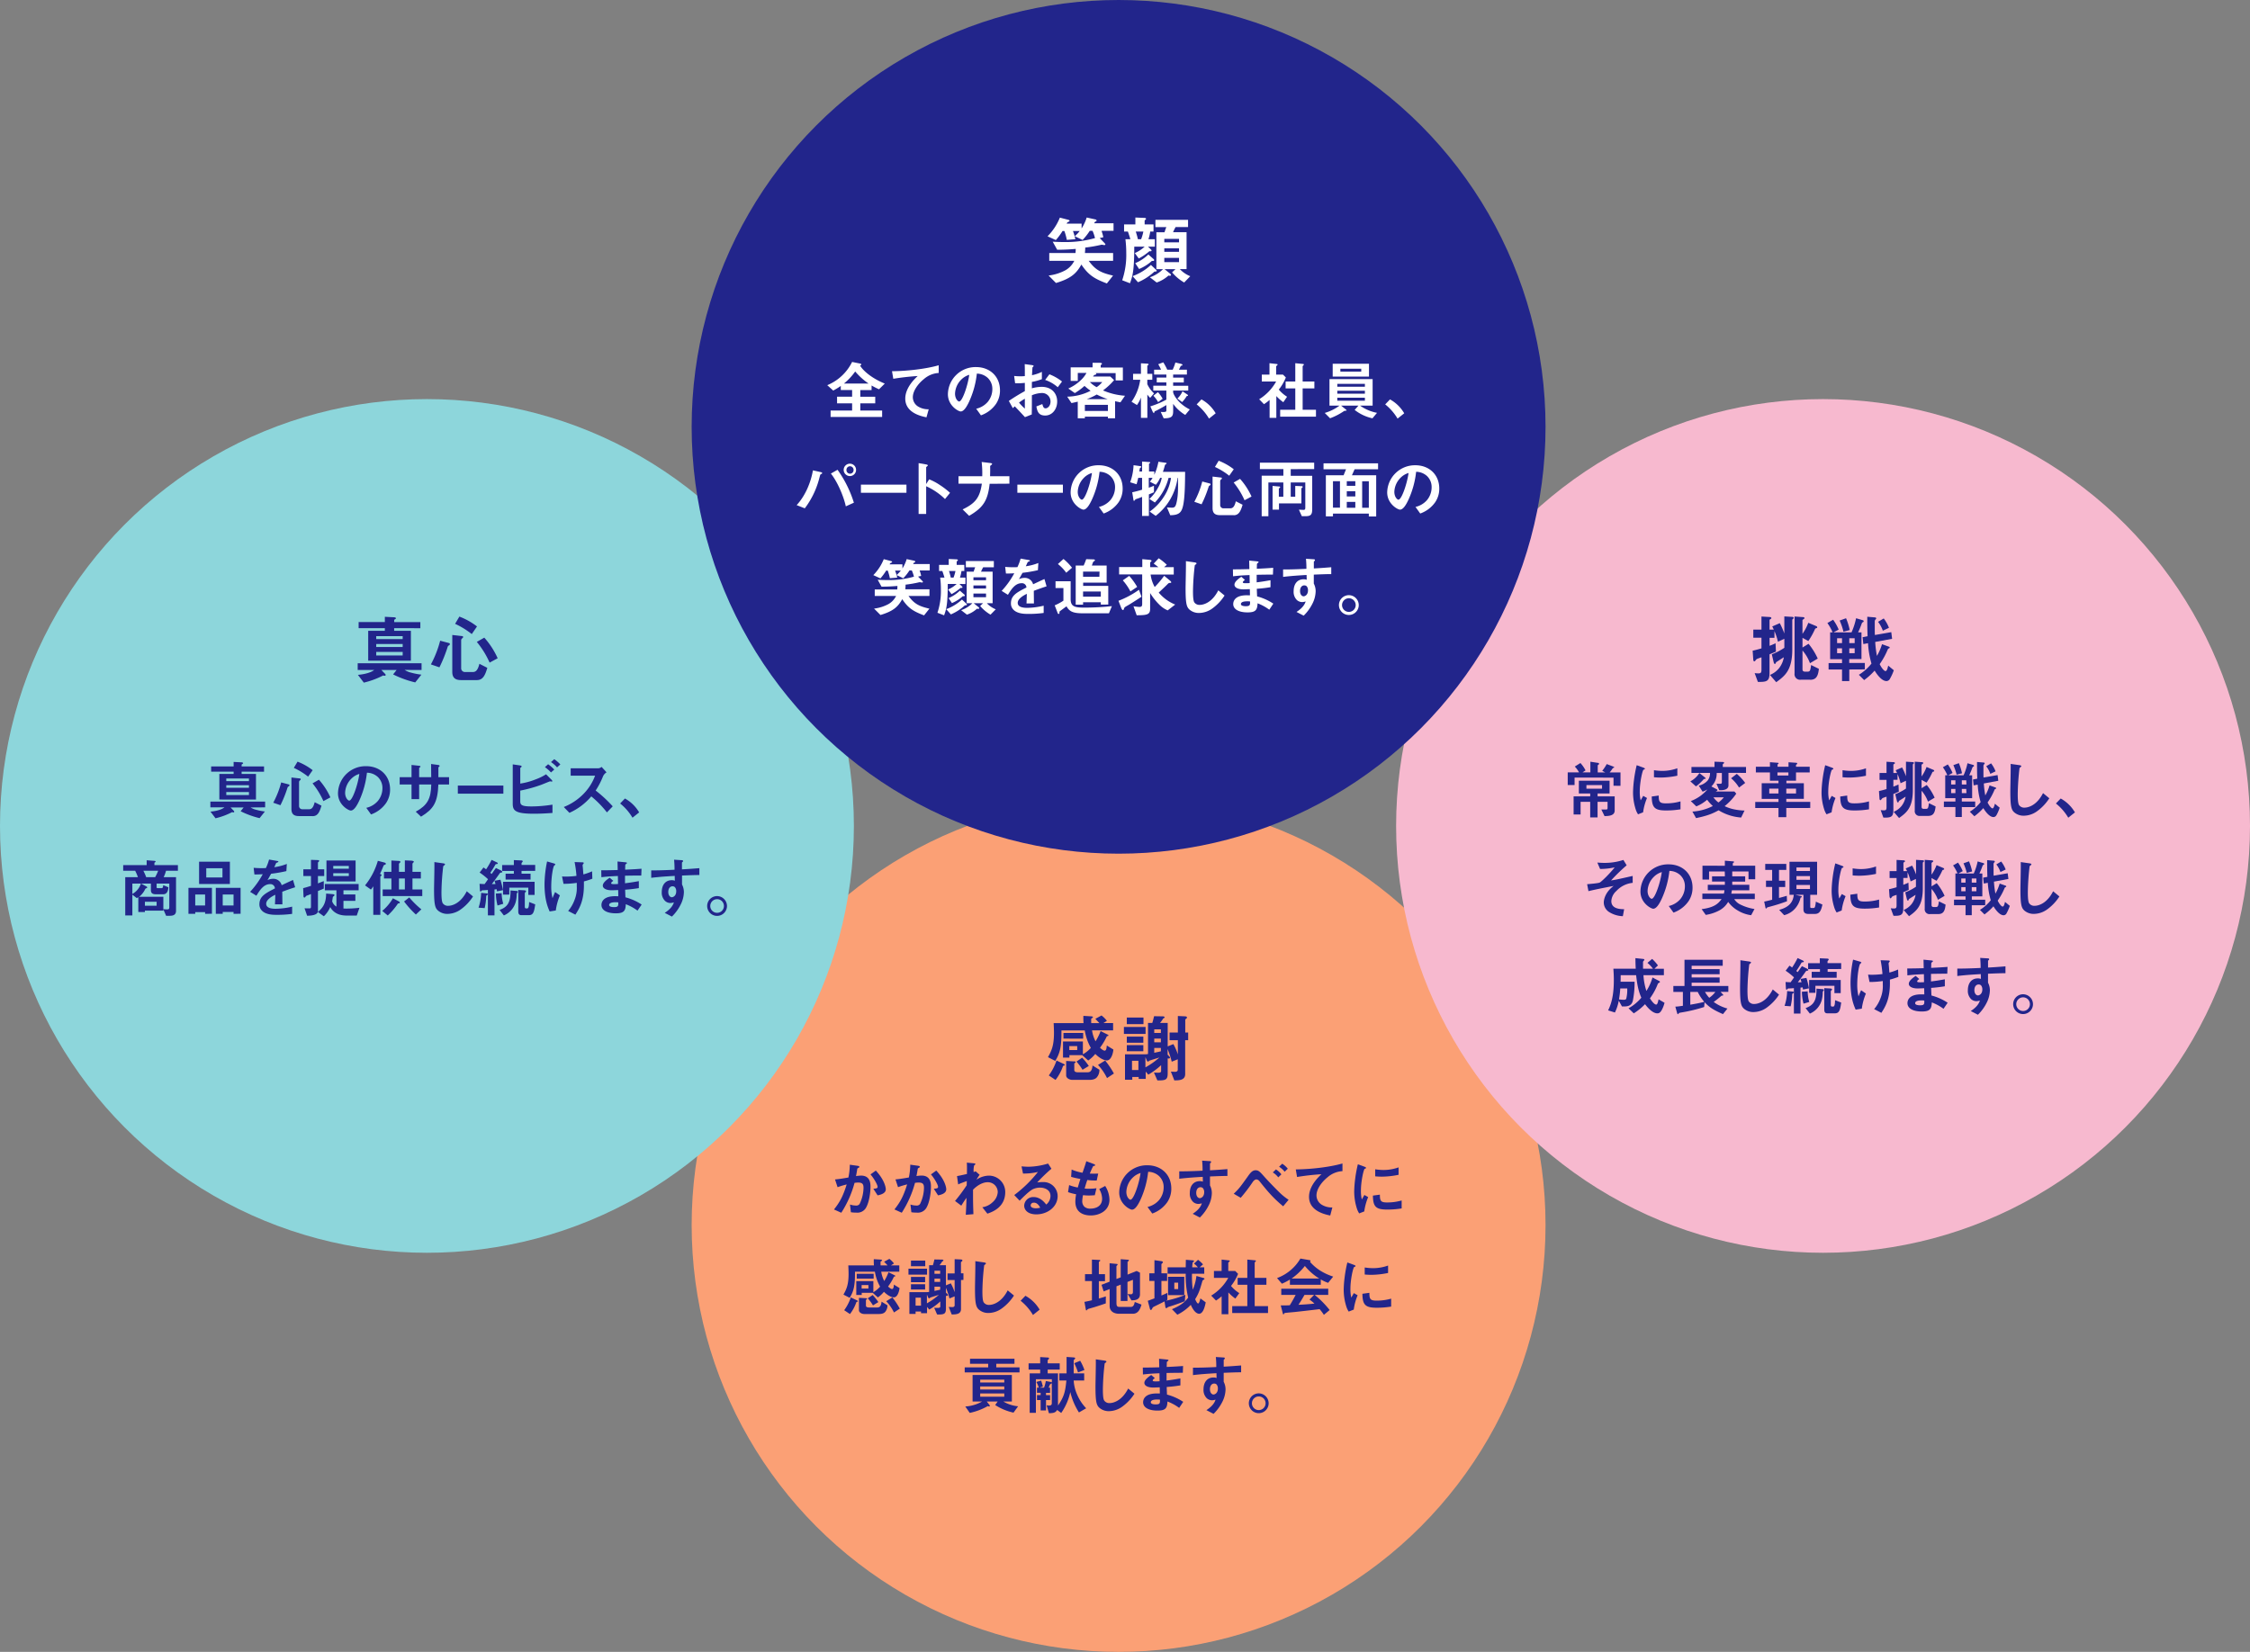 <svg xmlns="http://www.w3.org/2000/svg" viewBox="0 0 1054 774"><rect x="0" y="0" width="1054" height="774" fill="#808080" stroke="none"/><defs><style>.cls-1{fill:#fba075;}.cls-2{fill:#8dd6db;}.cls-3{fill:#22258b;}.cls-4{fill:#f7b9cf;}.cls-5{fill:#fff;}</style></defs><title>Asset 3</title><g id="Layer_2" data-name="Layer 2"><g id="レイヤー_1" data-name="レイヤー 1"><circle class="cls-1" cx="524" cy="574" r="200"/><circle class="cls-2" cx="200" cy="387" r="200"/><path class="cls-3" d="M189.54,313.9a10.18,10.18,0,0,0,3.15,1.3,30.8,30.8,0,0,0,4.72.91l-2.9,3.64A48.45,48.45,0,0,1,184.15,316l1.64-2.07h-7.14l1.79,1.86a.62.62,0,0,1,.21.45.36.36,0,0,1-.42.39,2.57,2.57,0,0,1-.74-.14,39,39,0,0,1-9.06,3.36l-2.77-3.64c4-.35,6.48-1.37,7.63-2.28h-7.73v-3.15h29.92v3.15Zm-4.9-19.57v1.23h7.84v14h-20v-14h7.8v-1.23H168v-2.87h12.28V289l3.92.21c.84,0,1.26.17,1.26.49,0,.1,0,.21-.35.42s-.45.28-.45.42v.94h12.25v2.87Zm4,3.75H176.24v1.36h12.39Zm0,3.67H176.24v1.4h12.39Zm0,3.71H176.24v1.65h12.39Z"/><path class="cls-3" d="M210.47,302.28c-.56.38-.63.42-.77.84a66.64,66.64,0,0,1-3.85,9.56l-4-1.37a49.34,49.34,0,0,0,4.34-11.1l4.13,1.09a.51.51,0,0,1,.42.49A.61.61,0,0,1,210.47,302.28Zm12.91,16.38h-7.45c-2.8,0-4.06-1.22-4.06-3.85V297.52l4.55.52c.28,0,.52.11.52.42s-.14.39-.42.63a1.16,1.16,0,0,0-.49.88v13.09a1.75,1.75,0,0,0,1.89,1.82h3.57c1.23,0,2.28-.59,3.08-3.85l3.71,1.89C227.2,316.63,226.11,318.66,223.38,318.66ZM221,297.1a38.66,38.66,0,0,0-7.81-4.8l2-3.39a31.57,31.57,0,0,1,8.26,4.62Zm8.36,13.37a42.18,42.18,0,0,0-6-9.7l3.5-2a37.47,37.47,0,0,1,6.27,9.66Z"/><path class="cls-3" d="M117.39,378.34a8.86,8.86,0,0,0,2.7,1.11,25.48,25.48,0,0,0,4,.78l-2.49,3.12a41.15,41.15,0,0,1-8.88-3.24l1.41-1.77h-6.12l1.53,1.59a.53.53,0,0,1,.18.39.31.31,0,0,1-.36.33,2,2,0,0,1-.63-.12,33.08,33.08,0,0,1-7.77,2.88l-2.37-3.12c3.39-.3,5.55-1.17,6.54-2H98.55v-2.7H124.2v2.7Zm-4.2-16.77v1.05h6.72v12H102.75v-12h6.69v-1.05H98.91v-2.46h10.53V357l3.36.18c.72,0,1.08.15,1.08.42,0,.09,0,.18-.3.36s-.39.24-.39.36v.81h10.5v2.46Zm3.42,3.21H106V366h10.62Zm0,3.15H106v1.2h10.62Zm0,3.18H106v1.41h10.62Z"/><path class="cls-3" d="M135.33,368.38c-.48.33-.54.36-.66.72a56.18,56.18,0,0,1-3.3,8.19L128,376.12a42.49,42.49,0,0,0,3.72-9.51l3.54.93a.44.44,0,0,1,.36.42A.52.52,0,0,1,135.33,368.38Zm11.07,14H140c-2.4,0-3.48-1.05-3.48-3.3V364.3l3.9.45c.24,0,.45.09.45.36s-.12.33-.36.54a1,1,0,0,0-.42.75v11.22a1.5,1.5,0,0,0,1.62,1.56h3.06c1.05,0,1.95-.51,2.64-3.3l3.18,1.62C149.67,380.68,148.74,382.42,146.4,382.42Zm-2.07-18.48a33.11,33.11,0,0,0-6.69-4.11l1.74-2.91a27.33,27.33,0,0,1,7.08,4Zm7.17,11.46a36.12,36.12,0,0,0-5.1-8.31l3-1.71a32.18,32.18,0,0,1,5.37,8.28Z"/><path class="cls-3" d="M180.81,376.33a14.48,14.48,0,0,1-7,5.28l-2.22-3.09a10.1,10.1,0,0,0,5.4-3.21,9.39,9.39,0,0,0,2.16-6,7.07,7.07,0,0,0-2.16-5.25,7.67,7.67,0,0,0-5.1-2,42.59,42.59,0,0,1-3.72,13.35c-.9,1.86-2.28,4.38-3.84,4.38-1.08,0-6-2.7-6-8.07A12.94,12.94,0,0,1,171.57,359c6.24,0,11.16,4.23,11.16,10.92A11.21,11.21,0,0,1,180.81,376.33Zm-16.14-11.55a9.82,9.82,0,0,0-3,6.66c0,2.43,1.38,3.69,1.92,3.69,1.56,0,4.14-7.83,4.74-12.51A8.86,8.86,0,0,0,164.67,364.78Z"/><path class="cls-3" d="M205.35,367.57c-.33,8.55-2.31,11.55-8.13,15.09l-2.46-2.34c5.43-3,7.14-6,7.26-12.75h-5.67v6.87h-3.57v-6.87h-5.55v-3.42h5.55v-5.73l3.3.36c.69.09.9.12.9.42,0,.12-.06.18-.24.3-.33.24-.39.3-.39.45v4.2H202c0-2.28,0-4.29-.06-6.18l3.09.42c.24,0,.93.12.93.48,0,.12-.09.21-.27.36s-.27.24-.33.39v4.53h5v3.42Z"/><path class="cls-3" d="M214.47,371.89v-3.81H235.8v3.81Z"/><path class="cls-3" d="M250.11,381.28c-8.82,0-9.92-1.5-9.92-4.71V358.15l3.29.48c.6.09.9.3.9.48s-.18.3-.3.42c-.33.24-.36.33-.36.39v7.23a31.38,31.38,0,0,0,7.08-1.92,25.16,25.16,0,0,0,5-2.43l2.49,2.49s.45.45.45.69c0,0,0,.24-.27.24-.09,0-.66-.12-.81-.12s-3.72,1.5-4.44,1.74a65.53,65.53,0,0,1-9.51,2.61v4.74c0,1.74.18,2.67,5.19,2.67a63.21,63.21,0,0,0,9.9-.84v3.9C257.37,381,254.13,381.28,250.11,381.28Zm8-19.35a17.49,17.49,0,0,0-2.85-2.49l1.5-1.35a18.11,18.11,0,0,1,2.88,2.49Zm2.85-2.37a15,15,0,0,0-2.85-2.49l1.53-1.35a17.33,17.33,0,0,1,2.85,2.46Z"/><path class="cls-3" d="M284.31,380.65a47.32,47.32,0,0,0-7.32-7.5,28.9,28.9,0,0,1-10.25,7.71l-2.64-2.73a26.69,26.69,0,0,0,9.57-6.48,24.07,24.07,0,0,0,5.09-8.19H267.33V360h12.93a2.84,2.84,0,0,0,1.56-.66l2.31,2.55a4.16,4.16,0,0,0-1.62,1.8,36.24,36.24,0,0,1-3.48,6.72,60,60,0,0,1,8,7.41Z"/><path class="cls-3" d="M292.75,374.14a17.65,17.65,0,0,1,6.66,6.51l-3.12,2.49a24.67,24.67,0,0,0-5.79-6.66Z"/><path class="cls-3" d="M77.78,408a17.72,17.72,0,0,1-1.11,3h5.79v15.75c0,1.62-.93,2.34-2.85,2.34h-1.8l-1.29-3v.6H67.88v.63H64.79v-6.93c-.33.21-.45.27-.72.42L62,419.21v9.72H58.67V411h5.94a22.57,22.57,0,0,0-1.29-3H57.71v-2.64h11v-2.28l3.54.27c.24,0,.63.06.63.33s-.18.3-.54.54v1.14h11V408ZM62,414v4.86A8.42,8.42,0,0,0,66,414Zm17.31,0H73.37v1.71c0,.36.15.45.66.45h1.62c.45,0,.72-.18.81-1.41l2.43,1c-.15,1.26-.39,3.27-2.49,3.27H73c-1.74,0-2.31-.69-2.31-2v-3H66.11l2.34,1.26c.12.06.51.27.51.51a.36.36,0,0,1-.24.33c-.48.18-.54.18-.75.57a9.63,9.63,0,0,1-2.82,3.51H76.52V426c.81.06,1,.09,1.62.09.9,0,1.17-.06,1.17-1.08Zm-12.15-6a25.09,25.09,0,0,1,1.32,3h4.2a21.27,21.27,0,0,0,1.41-3Zm6.21,14.52H67.88v1.86h5.49Z"/><path class="cls-3" d="M96.08,428.18v-.78H91.46v.78H88.28V416h11v12.15Zm0-9.06H91.46v5.16h4.62Zm-2.82-4.92V403.76h14.43V414.2Zm10.95-7.38H96.62v4.32h7.59Zm5.19,21.36v-.87h-5.07v.87h-3.24V416H112.7v12.15Zm0-9.06h-5.07v5.16h5.07Z"/><path class="cls-3" d="M132.23,417.83c0,1.17.06,4.89.06,5.91h-3.48c.09-1.71.12-3.18.15-4.5-1.14.57-4.26,2.13-4.26,4.23,0,1.95,2.31,2.34,4.5,2.34a34.69,34.69,0,0,0,7.65-1v3.39a49.65,49.65,0,0,1-7.14.45c-1.68,0-5.16,0-7.05-2a4.1,4.1,0,0,1-1.14-2.94c0-3.72,2.76-5.13,7.26-7.44a2.08,2.08,0,0,0-2.28-2c-2.94,0-4.74,2.73-6.39,5.43l-2.94-1.83a39.89,39.89,0,0,0,5.91-8.25c-1.71.09-2.64.12-3.9.12l-.36-3.12a42.2,42.2,0,0,0,5.73.12,23.26,23.26,0,0,0,1.5-4l3.75.66c.09,0,.6.09.6.3s-.12.27-.3.33-.66.3-.69.3-.78,1.71-.93,2a25.33,25.33,0,0,0,5.88-1.53l-.21,3.36A63.15,63.15,0,0,1,127,409.4c-1,1.77-1.2,2.19-1.71,3a5.8,5.8,0,0,1,2.58-.63,4,4,0,0,1,4.08,3c3.51-1.65,3.9-1.83,5.31-2.46l1,3.42C135.89,416.48,134.45,417,132.23,417.83Z"/><path class="cls-3" d="M148.94,410.48v3.45c.78-.33,2.07-.84,2.73-1.08v3.51l-2.73,1.14v9.36c0,2.16-4,2.19-5.07,2.22l-1.2-3.48c.42,0,2.43.06,2.64,0s.36-.21.36-.78v-5.91c-.57.24-1.08.45-1.29.51-.9.33-1,.36-1.17.6-.33.51-.36.51-.6.51-.42,0-.42-.24-.45-.93l-.15-3.45c.6-.15,1.47-.36,3.66-1.08v-4.59H142.1v-3.15h3.57v-4.44l2.7.09c1.14,0,1.14.21,1.14.39s-.12.3-.27.45-.3.27-.3.42v3.09h2.94v3.15ZM167.12,429h-4.44c-3.45,0-5-.9-6.21-1.83A6.91,6.91,0,0,1,154.7,425a13,13,0,0,1-3,4.32l-2.79-2c2.46-2.1,3.81-4.14,3.87-8.64l3,.27c.81.06.9.27.9.45s-.12.36-.36.51-.39.36-.42.48-.24,1.65-.3,1.95a4.72,4.72,0,0,0,2,2.46v-7.65h-5.43v-2.94H168v2.94h-7.11v1.95h5.58v3h-5.58v3.6a47.94,47.94,0,0,0,7.5-.36ZM152.93,413v-9.81h13.65V413Zm10.47-7.26h-7.29v1.29h7.29Zm0,3.42h-7.29v1.32h7.29Z"/><path class="cls-3" d="M180.23,405.2c-.42.15-.45.24-.57.45-.81,2-1.14,2.73-1.65,3.78.66.39.75.42.75.6s-.3.39-.33.45-.27.24-.27.36v17.82h-3.3V415.28a10.4,10.4,0,0,1-1.11,1.53L171,414.86a32.55,32.55,0,0,0,6-11.52l3.12.81s.63.21.63.54S180.59,405.05,180.23,405.2Zm6.57,18.09c-.36,0-.42.09-.54.3a31.56,31.56,0,0,1-4.62,5.37l-2.58-2.16a22,22,0,0,0,5-5.91l2.91,1.53a.78.78,0,0,1,.33.48C187.31,423.26,186.92,423.26,186.8,423.29Zm-7.53-3.42v-3.09h4.08v-5.16h-3.48V408.5h3.48v-5.31l3.12.18c.21,0,1.08,0,1.08.42s-.39.57-.66.9v3.81h2.76v-5.37l2.67.12c.39,0,1.53.09,1.53.48a1,1,0,0,1-.33.54s-.3.3-.3.45v3.78h3.93v3.12h-3.93v5.16h4.59v3.09Zm10.38-8.25h-2.76v5.16h2.76Zm5.16,16.89a46.33,46.33,0,0,1-5.52-6.12l2.43-1.89a41,41,0,0,0,5.67,5.58Z"/><path class="cls-3" d="M215.6,426.29a10.84,10.84,0,0,1-6,1.92,6.67,6.67,0,0,1-4.38-1.53c-1.41-1.23-1.89-2.76-1.89-10,0-1.83.24-10.74.15-12.75l4,.57c.72.09,1,.3,1,.48s-.36.48-.84.87a113.39,113.39,0,0,0-.84,12c0,1.38,0,4.29.57,5.31a2.89,2.89,0,0,0,2.64,1.26c1.68,0,5.7-1,8.64-6.81l2.94,2.43A22.38,22.38,0,0,1,215.6,426.29Z"/><path class="cls-3" d="M228.5,419c0,.15-.06.24-.3.39-.42.24-.42.39-.45.81a26.32,26.32,0,0,1-.72,5.31l-2.85-.21a23.62,23.62,0,0,0,1.2-6.93l2.25.21C228.26,418.61,228.5,418.64,228.5,419Zm4.32-1.35c-.06-.36-.12-.66-.18-1l-1,.12v12.15h-3.09V417c-1.41.12-1.53.12-2.37.15-.36,0-.51.06-.66.27s-.24.33-.39.33-.3-.27-.33-.84l-.15-2.79c.81.06,1.47.09,2.37.12.48-.69.72-1,1.59-2.28a31.11,31.11,0,0,0-3.93-3.12l1.8-2.37a11.33,11.33,0,0,1,1.23.87,39.79,39.79,0,0,0,2.58-4.44l2.28,1.08c.48.21.63.39.63.57s-.27.3-.54.33c-.48,0-.48.06-.78.57-1,1.74-1.14,1.92-2.19,3.51.09.09.57.48.63.54.63-.87.84-1.23,2-2.79l2.22,1.08c.15.09.75.36.75.72a.28.28,0,0,1-.3.3,1.25,1.25,0,0,0-1.14.75c-1.65,2.31-2.49,3.42-3.45,4.68h1.71c-.15-.57-.18-.66-.45-1.56l2.76-.48a40.05,40.05,0,0,1,1.2,4.89Zm.24,6.63a23,23,0,0,1-.75-5.61l2.7-.15a17.58,17.58,0,0,0,.75,4.95Zm9.3-6a1,1,0,0,0-.3.69,14.74,14.74,0,0,1-.45,3.57,9.66,9.66,0,0,1-5.58,6.39l-2-2.58c3.45-1.26,5.25-3.21,5.1-9.12l2.55.21c.21,0,.93.06.93.42C242.6,418,242.51,418.1,242.36,418.28Zm1.95-10.2v1.29h4.23v2.76h-11.7v-2.76h3.87v-1.29h-5.49v-2.76h5.49V403l3.15.15c.6,0,1,.06,1,.42,0,.12,0,.21-.24.45s-.3.33-.3.48v.78h6.39v2.76Zm3.18,11.25v-3.42h-8.91v3.27h-2.94v-6h14.79v6.15Zm.15,9.48h-3.33c-1.08,0-1.53-.48-1.53-1.83V417l2.7.15c.18,0,.93.06.93.42,0,.15-.09.27-.27.48a.77.77,0,0,0-.3.57v6.21c0,.48.15.81.6.81H247c.75,0,.81-1.71.87-3l2.85,1.11C250.19,427.52,249.74,428.81,247.64,428.81Z"/><path class="cls-3" d="M260.36,426.62l-2.88.45c-.81-1.86-2.4-5.43-2.4-12.78a54.39,54.39,0,0,1,1.2-10.65l3,.87c.09,0,.87.24.87.54,0,.12-.09.18-.48.48-.63.51-1.44,5.55-1.44,9.66a22.13,22.13,0,0,0,.6,5.67c.42-1.11.6-1.53,1.2-2.88l2.25,1.56A27.68,27.68,0,0,0,260.36,426.62ZM273.53,413c0,.9,0,1.29,0,1.8,0,7.59-2.34,11.19-4,13.77l-3.39-1.74a16.61,16.61,0,0,0,2.94-5,15,15,0,0,0,1.11-6.57v-1.59a41.73,41.73,0,0,1-6.21.45l-.69-3.45c1,.06,1.38.06,1.92.06a37.49,37.49,0,0,0,4.83-.33,52.9,52.9,0,0,0-.87-6.48l3.51.12c.27,0,.78,0,.78.36,0,.12-.18.33-.27.45s-.27.39-.27.54.06.78.09.93.15,1.89.27,3.39a27.41,27.41,0,0,0,4.08-1.44l.12,3.45A34.31,34.31,0,0,1,273.53,413Z"/><path class="cls-3" d="M298.64,426.68a22.61,22.61,0,0,0-5.49-3c-.12,3.06-.84,4.26-4.68,4.26-4.14,0-6.72-1.47-6.72-3.9,0-.87.3-4.35,7.05-4.11l.84,0-.06-2.88c-.54,0-2.19.09-3.06.09-2.76,0-4.14-1-4.14-2.16,0-1.47,2-2.88,3.21-3.72l1.71,1.47c-.54.39-1,.72-1,1.11s.63.42,1.14.42a20.59,20.59,0,0,0,2.07-.06l-.06-3.75c-3.45.15-5.16.27-7.74.57l-.06-3.24c3.42,0,5-.06,7.71-.12l-.09-4,3.66.36c.57.06.75.15.75.36s-.06.15-.39.42a1,1,0,0,0-.39.54s0,.6-.06,2.16c3.84-.18,4.86-.24,7.68-.45l-.12,3.18c-3.33,0-6.12.06-7.62.09v3.54c2.61-.33,3.72-.51,6.48-1v3.27a64.49,64.49,0,0,1-6.42.75c.06,1.5.06,1.8.15,3.57a24.94,24.94,0,0,1,7.59,3.39Zm-10.38-3.93c-1.95,0-2.91.51-2.91,1.29,0,1,1.92,1,2.28,1,1.95,0,2.07-.54,2-2.22A7.77,7.77,0,0,0,288.26,422.75Z"/><path class="cls-3" d="M319.49,410.24v4.2a7.74,7.74,0,0,1,.87,3.66,13.45,13.45,0,0,1-1.53,5.79,20.81,20.81,0,0,1-4.08,5.58l-3.36-1.74c1.8-1.17,3.63-2.73,4.29-4.92a6,6,0,0,1-1.62.3,3.78,3.78,0,0,1-2.46-.93A5.37,5.37,0,0,1,310,418c0-3.3,1.65-5.58,4.71-5.58a4,4,0,0,1,1.41.24l-.06-2.25c-2.67.15-7.2.42-11,.9v-3.48c2,0,4.62,0,10.92-.3,0-.93,0-2.52-.21-4.71l3.33.21c.69,0,.87.12.87.42s-.06.27-.27.45-.24.24-.24.36v3.09c4.17-.24,5.1-.33,8.16-.57V410C325.37,410,323.39,410.09,319.49,410.24Zm-3.33,5.46a1.56,1.56,0,0,0-1.11-.42c-1.2,0-2,1.05-2,2.64,0,1.8,1,2.49,1.65,2.49s2.07-.66,2.07-2.79A2.8,2.8,0,0,0,316.16,415.7Z"/><path class="cls-3" d="M340.55,424.49a4.64,4.64,0,1,1-4.62-4.62A4.67,4.67,0,0,1,340.55,424.49Zm-7.83,0a3.2,3.2,0,1,0,3.21-3.18A3.21,3.21,0,0,0,332.72,424.49Z"/><path class="cls-3" d="M518.47,496.88c-.59,0-2.62-.32-5.39-3.05a16.3,16.3,0,0,1-3.32,3.08l-2.8-2.52h-6v1.15h-3V488h9.31V494A14.46,14.46,0,0,0,511,491a24.63,24.63,0,0,1-2.84-8.19H497.23c.07,7.53-.63,10.61-2.91,14.28l-3.4-1.75c1.58-2.83,2.81-5.25,2.81-11.3,0-1.47-.07-3.08-.15-4.66h14a30.15,30.15,0,0,1-.07-3.39l3.47.21c.63,0,1,.14,1,.42s-.7.56-.8.7a20.22,20.22,0,0,0,0,2.06H515c-.52-.59-1-1.05-1.89-2L516,475.8a13,13,0,0,1,2.52,2.52l-1.64,1.05h4.55v3.43h-9.87a16.09,16.09,0,0,0,1.64,5.11,27.24,27.24,0,0,0,2.38-4.79l3,1.5c.66.32.7.46.7.56s-.25.25-.46.28-.31.07-.38.21a29.33,29.33,0,0,1-3.15,5.25c.56.53,1.54,1.37,2.17,1.37.84,0,.94-1.44,1-2.42l3.08,1.89C521.55,492.67,520.78,496.88,518.47,496.88Zm-19.88,2.34c-.49.14-.56.18-.63.28a22.49,22.49,0,0,1-3.5,6.51l-3.15-2.1a25.41,25.41,0,0,0,3.61-7l3.25,1.54c.21.1.63.31.63.59S498.73,499.19,498.59,499.22Zm-.42-12.57V484h9.24v2.66Zm16,17.61c-.31.53-1,1.72-3.78,1.72h-8.08c-1.33,0-2.87-.84-2.87-2.07v-6.79l3.64.21c.56,0,.77,0,.77.32s-.07.27-.32.41-.28.18-.28.32v3c0,1,1.23,1.05,1.65,1.05h4.41c.94,0,2.24-.11,2.48-3.19l3.22,2A5.33,5.33,0,0,1,514.2,504.26Zm-9.55-14.11h-3.71V492h3.71Zm2.48,11.1a26.34,26.34,0,0,0-2.83-3.85l2.66-1.82a28.62,28.62,0,0,1,3.11,3.89Zm11.48,3.89a25.1,25.1,0,0,0-4.23-6.16l3.36-2.07A41.84,41.84,0,0,1,521.8,503Z"/><path class="cls-3" d="M526.49,484.45v-3.26h10.15v3.26Zm28.7,2.94v15.89c0,2.91-2.91,2.94-5.08,2.94l-1.61-4.09c.63,0,1.51.07,1.86.07s1.36,0,1.36-1v-4.87l-2.83,1.13a40.16,40.16,0,0,0-1.93-5.89v2.59l.84.88a1.07,1.07,0,0,1,.28.52c0,.21-.21.42-.56.42-.07,0-.14,0-.38-.06L547,496v6.83c0,3.05-.8,3.47-4.83,3.4l-1.61-3.68c.63.07,1.65.07,1.89.07.56,0,1.47,0,1.47-.77v-2.76a33,33,0,0,1-6,4.44l-1.22-1.43v3.43h-3.29v-.91h-3v1.29H527V494h9.63a6.13,6.13,0,0,0,1.15-.14V479.3h2c.35-1.05.59-2.1.84-3.15l4.06.07c.1,0,.87,0,.87.46,0,.17,0,.21-.56.49a1.63,1.63,0,0,0-.31.42,20,20,0,0,1-1.26,1.71H547v11l2.66-1.08a26.78,26.78,0,0,1,2.1,4.83v-6.65h-3.88v-3.61h3.88v-7.73l3.08.14c1,0,1.19.28,1.19.59s-.42.53-.8.91v6.09h1.36v3.61Zm-27.34-7.53v-3.08h7.81v3.08Zm0,12.71V489.7h7.74v2.87Zm0-4v-2.87h7.74v2.87Zm5.43,8.47h-3v4.34h3Zm5.35-.14c-.14,0-.7.53-.84.53-.35,0-.59-.56-.66-.74l-.56-1.37v4.8a35.61,35.61,0,0,0,6.54-4.62C542.34,495.75,539.16,496.7,538.7,496.91Zm5.18-14.6h-3.11V484h3.11Zm0,4.34h-3.11v1.75h3.11Zm0,4.38h-3.11v2.27c2-.42,2.45-.52,3.11-.7Z"/><path class="cls-3" d="M405.68,565.88a4.66,4.66,0,0,1-4.5,2.31,19,19,0,0,1-2.58-.18l-.42-3.63a8.39,8.39,0,0,0,2.7.48,1.85,1.85,0,0,0,1.8-.75,17.74,17.74,0,0,0,1.83-7.47c0-1.59-.33-2.55-2.49-2.55a11.3,11.3,0,0,0-1.71.15,49.73,49.73,0,0,1-6.21,14l-3.42-1.53c2.64-3.36,4.17-6,5.94-11.73a37.77,37.77,0,0,0-4.26,1.29l-1.2-3.63c2.19-.18,4.95-.69,6.27-.9a31.05,31.05,0,0,0,.66-6l3.66.51c.24,0,.84.21.84.48s-.06.21-.39.42c-.54.33-.6.36-.63.66-.15,1.08-.36,2.13-.57,3.27a14.06,14.06,0,0,1,2.37-.24c4.08,0,4.41,3.33,4.41,5.16C407.78,558.47,407.27,563.12,405.68,565.88Zm5.43-5.79-2-3.09c1.29-.12,2-.18,2-.9,0-.93-1.68-3.93-3.33-5.82l2.49-1.8c3.93,4.2,4.68,7.74,4.68,8.82C414.89,559,413,559.73,411.11,560.09Z"/><path class="cls-3" d="M434,565.88a4.66,4.66,0,0,1-4.5,2.31,19,19,0,0,1-2.58-.18l-.42-3.63a8.39,8.39,0,0,0,2.7.48,1.85,1.85,0,0,0,1.8-.75,17.74,17.74,0,0,0,1.83-7.47c0-1.59-.33-2.55-2.49-2.55a11.3,11.3,0,0,0-1.71.15,49.73,49.73,0,0,1-6.21,14L419,566.69c2.64-3.36,4.17-6,5.94-11.73a37.77,37.77,0,0,0-4.26,1.29l-1.2-3.63c2.19-.18,4.95-.69,6.27-.9a31.05,31.05,0,0,0,.66-6l3.66.51c.24,0,.84.21.84.48s-.06.21-.39.42c-.54.33-.6.36-.63.66-.15,1.08-.36,2.13-.57,3.27a14.06,14.06,0,0,1,2.37-.24c4.08,0,4.41,3.33,4.41,5.16C436.1,558.47,435.59,563.12,434,565.88Zm5.43-5.79-2-3.09c1.29-.12,2-.18,2-.9,0-.93-1.68-3.93-3.33-5.82l2.49-1.8c3.93,4.2,4.68,7.74,4.68,8.82C443.21,559,441.35,559.73,439.43,560.09Z"/><path class="cls-3" d="M462.53,568.67l-2.37-3a8.89,8.89,0,0,0,4.83-2.37,6.86,6.86,0,0,0,2.4-4.68,4.64,4.64,0,0,0-4.74-4.68c-2,0-4.53,1.14-6.84,3.51l0,2.73c0,4.05.12,6.6.18,8.73l-3.57.3c.18-3.3.24-4.47.33-7.95-1,1.35-1.5,2.16-2.43,3.66l-2.94-2.19a81.56,81.56,0,0,0,5.46-7.35l.06-2c-2.37.87-3.09,1.14-4.05,1.59l-.54-3.9c1.14-.21,2.34-.45,4.65-1,0-2.16.06-3.75-.06-5.31l3.21.3c.27,0,.81.09.81.36s-.51.57-.6.69a9.3,9.3,0,0,0-.21,3.06l.93-.33,1.86,1.62a25.85,25.85,0,0,0-1.47,2.28,10.86,10.86,0,0,1,5.73-1.89,7.66,7.66,0,0,1,7.74,7.77C470.87,565.76,464.72,567.92,462.53,568.67Z"/><path class="cls-3" d="M485.45,569c-3.75,0-5.67-1.89-5.67-4.11a4.2,4.2,0,0,1,4.41-4c3.12,0,5.07,2.46,5.91,3.51a5.28,5.28,0,0,0,2-4c0-3-2.91-3.93-4.86-3.93a8.14,8.14,0,0,0-3.42.75c-1.86,1-4.5,3.66-6.18,5.37l-2.52-2.64a59.23,59.23,0,0,0,11.1-10.83,28,28,0,0,1-7,.75l-.69-3.36c.72.06,2.43.18,3.36.18a34,34,0,0,0,9.09-1.5l1.56,2.43a74.17,74.17,0,0,0-6.66,6.42,23.89,23.89,0,0,1,2.91-.18,6.61,6.61,0,0,1,6.66,6.63C495.41,565.46,490.73,569,485.45,569Zm-1.14-5.46a1.32,1.32,0,0,0-1.5,1.26c0,1.05,1.38,1.35,2.46,1.35a8.53,8.53,0,0,0,2-.27C486.92,565.16,486,563.51,484.31,563.51Z"/><path class="cls-3" d="M511,569.51c-2.91,0-7.26-1-7.26-6.54a20.61,20.61,0,0,1,.36-3.39,23.68,23.68,0,0,1-3.78-1l.51-3.3a21.34,21.34,0,0,0,4.05,1.14c.3-1,.57-2,1.23-4-1.86-.36-2.64-.51-4.35-1L502,548a22.89,22.89,0,0,0,5.1,1.5c.9-2.61,1.35-3.87,1.77-5.4l3.45,1.29c.24.09.69.24.69.57s-.42.27-.9.42a31.19,31.19,0,0,0-1.59,3.51c1.5.06,2.19.06,3.93,0l-.69,3.24a27.64,27.64,0,0,1-4.41-.24c-.36,1-.72,2.1-1.26,4a11.55,11.55,0,0,0,2,.09,19.5,19.5,0,0,0,3.54-.24l-.78,3.3c-.45,0-1.38.12-2.85.12-1.14,0-1.86-.09-2.67-.15a18.14,18.14,0,0,0-.36,2.76,3.58,3.58,0,0,0,1,2.64,4,4,0,0,0,2.82.9c2.46,0,5.49-1.05,5.49-4.68a9.21,9.21,0,0,0-1.35-4.47l2.79-1.47a12.43,12.43,0,0,1,2,6.51C519.68,567.44,514.79,569.51,511,569.51Z"/><path class="cls-3" d="M546.77,563.33a14.48,14.48,0,0,1-7,5.28l-2.22-3.09a10.1,10.1,0,0,0,5.4-3.21,9.39,9.39,0,0,0,2.16-6,7.07,7.07,0,0,0-2.16-5.25,7.67,7.67,0,0,0-5.1-2,42.59,42.59,0,0,1-3.72,13.35c-.9,1.86-2.28,4.38-3.84,4.38-1.08,0-6-2.7-6-8.07A12.94,12.94,0,0,1,537.53,546c6.24,0,11.16,4.23,11.16,10.92A11.21,11.21,0,0,1,546.77,563.33Zm-16.14-11.55a9.82,9.82,0,0,0-3,6.66c0,2.43,1.38,3.69,1.92,3.69,1.56,0,4.14-7.83,4.74-12.51A8.86,8.86,0,0,0,530.63,551.78Z"/><path class="cls-3" d="M566.81,551.24v4.2a7.74,7.74,0,0,1,.87,3.66,13.45,13.45,0,0,1-1.53,5.79,20.81,20.81,0,0,1-4.08,5.58l-3.36-1.74c1.8-1.17,3.63-2.73,4.29-4.92a6,6,0,0,1-1.62.3,3.78,3.78,0,0,1-2.46-.93,5.37,5.37,0,0,1-1.56-4.17c0-3.3,1.65-5.58,4.71-5.58a4,4,0,0,1,1.41.24l-.06-2.25c-2.67.15-7.2.42-11,.9v-3.48c2,0,4.62,0,10.92-.3,0-.93,0-2.52-.21-4.71l3.33.21c.69,0,.87.12.87.42s-.06.27-.27.45-.24.24-.24.36v3.09c4.17-.24,5.1-.33,8.16-.57V551C572.69,551,570.71,551.09,566.81,551.24Zm-3.33,5.46a1.56,1.56,0,0,0-1.11-.42c-1.2,0-2,1.05-2,2.64,0,1.8,1,2.49,1.65,2.49s2.07-.66,2.07-2.79A2.8,2.8,0,0,0,563.48,556.7Z"/><path class="cls-3" d="M601.1,565.22c-4.83-4-7.44-7.17-11.1-11.76a2.13,2.13,0,0,0-1.41-.84c-.15,0-.9,0-1.74,1.2a75.94,75.94,0,0,1-5.64,7.41l-3.27-1.89c2.46-2.37,3-3.09,6.51-8,1.23-1.74,2.16-3,3.75-3,1.38,0,2,.69,4,2.94s5.31,5.64,7,7.29a27.78,27.78,0,0,0,4.44,3.6Zm-2.31-13.56a9.2,9.2,0,0,0-2.55-2.31l1.47-1.41a9.64,9.64,0,0,1,2.55,2.31Zm3-2.64a10.43,10.43,0,0,0-2.61-2.34l1.47-1.41a10.17,10.17,0,0,1,2.61,2.34Z"/><path class="cls-3" d="M621.83,551.66c-2.64,2.13-5.13,5.46-5.13,8.46a5.14,5.14,0,0,0,2.22,4.2,8.9,8.9,0,0,0,5.22,1.44l-1,3.78c-2.43-.51-9.93-2.07-9.93-8.76,0-5.13,4.41-9.27,5.82-10.59a114.71,114.71,0,0,0-11.43,1.29l-.6-3.54c7-.06,16-1.08,21.87-2.79v3.6A11.61,11.61,0,0,0,621.83,551.66Z"/><path class="cls-3" d="M639.08,567.62l-2.37.93a9.18,9.18,0,0,1-1.11-2.37,26.14,26.14,0,0,1-1.23-7.89,53.07,53.07,0,0,1,.45-5.91,59.13,59.13,0,0,1,1.26-6.84l3.06,1.11c.21.09.78.3.78.54a.36.36,0,0,1-.15.27l-.51.21c-.45.27-1.74,5.7-1.74,10.23a16.5,16.5,0,0,0,.42,4.11c.36-.63.54-.93,1.2-2.1l1.77,1A26.62,26.62,0,0,0,639.08,567.62Zm10.74-.87c-5.46,0-6.6-1.47-6.69-6.54l3.27-.45c0,2.85.33,3.66,3.36,3.66a24.47,24.47,0,0,0,6.84-.93v3.72A41,41,0,0,1,649.82,566.75Zm-2.4-15.42c-.24,0-1.62,0-3.21-.15v-3.3a26.42,26.42,0,0,0,3.84.33,21,21,0,0,0,7.11-1.23v3.48A40.29,40.29,0,0,1,647.42,551.33Z"/><path class="cls-3" d="M418.7,607.89c-.51,0-2.25-.27-4.62-2.61a13.87,13.87,0,0,1-2.85,2.64l-2.4-2.16h-5.16v1h-2.55v-6.48h8v5.19a12.35,12.35,0,0,0,3.15-2.61,21.17,21.17,0,0,1-2.43-7h-9.33c.06,6.45-.54,9.09-2.49,12.24l-2.91-1.5c1.35-2.43,2.4-4.5,2.4-9.69,0-1.26-.06-2.64-.12-4h12a24,24,0,0,1-.06-2.91l3,.18c.54,0,.87.12.87.36s-.6.48-.69.6a17.41,17.41,0,0,0,0,1.77h3.27c-.45-.51-.84-.9-1.62-1.71l2.46-1.35a11.28,11.28,0,0,1,2.16,2.16l-1.41.9h3.9v2.94h-8.46a13.92,13.92,0,0,0,1.41,4.38,23.71,23.71,0,0,0,2-4.11l2.61,1.29c.57.27.6.39.6.48s-.21.21-.39.24-.27.06-.33.18a25.19,25.19,0,0,1-2.7,4.5c.48.45,1.32,1.17,1.86,1.17.72,0,.81-1.23.87-2.07l2.64,1.62C421.34,604.29,420.68,607.89,418.7,607.89Zm-17,2c-.42.12-.48.15-.54.24a19.33,19.33,0,0,1-3,5.58l-2.7-1.8a21.71,21.71,0,0,0,3.09-6l2.79,1.32c.18.09.54.27.54.51S401.78,609.87,401.66,609.9Zm-.36-10.77v-2.28h7.92v2.28ZM415,614.22c-.27.45-.87,1.47-3.24,1.47h-6.93c-1.14,0-2.46-.72-2.46-1.77V608.1l3.12.18c.48,0,.66,0,.66.27s-.06.24-.27.36-.24.15-.24.27v2.55c0,.84,1.05.9,1.41.9h3.78c.81,0,1.92-.09,2.13-2.73l2.76,1.71A4.61,4.61,0,0,1,415,614.22Zm-8.19-12.09h-3.18v1.62h3.18Zm2.13,9.51a22.4,22.4,0,0,0-2.43-3.3l2.28-1.56a24.86,24.86,0,0,1,2.67,3.33Zm9.84,3.33a21.59,21.59,0,0,0-3.63-5.28l2.88-1.77a36,36,0,0,1,3.48,5.25Z"/><path class="cls-3" d="M425.57,597.24v-2.79h8.7v2.79Zm24.6,2.52v13.62c0,2.49-2.49,2.52-4.35,2.52l-1.38-3.51c.54,0,1.29.06,1.59.06s1.17,0,1.17-.87v-4.17l-2.43,1a34.16,34.16,0,0,0-1.65-5v2.22l.72.75a1,1,0,0,1,.24.45c0,.18-.18.36-.48.36-.06,0-.12,0-.33-.06l-.15.12V613c0,2.61-.69,3-4.14,2.91l-1.38-3.15c.54.06,1.41.06,1.62.06.48,0,1.26,0,1.26-.66v-2.37a28.26,28.26,0,0,1-5.16,3.81l-1.05-1.23v2.94h-2.82v-.78H428.9v1.11H426v-10.2h8.25a5.26,5.26,0,0,0,1-.12V592.83H437c.3-.9.51-1.8.72-2.7l3.48.06c.09,0,.75,0,.75.39,0,.15,0,.18-.48.42a1.61,1.61,0,0,0-.27.36,15.6,15.6,0,0,1-1.08,1.47h3v9.42l2.28-.93a23.72,23.72,0,0,1,1.8,4.14v-5.7h-3.33v-3.09h3.33V590l2.64.12c.81,0,1,.24,1,.51s-.36.45-.69.78v5.22h1.17v3.09Zm-23.43-6.45v-2.64h6.69v2.64Zm0,10.89v-2.46h6.63v2.46Zm0-3.42v-2.46h6.63v2.46Zm4.65,7.26H428.9v3.72h2.55Zm4.59-.12c-.12,0-.6.45-.72.45-.3,0-.51-.48-.57-.63l-.48-1.17v4.11a30.55,30.55,0,0,0,5.61-4C439.16,606.93,436.43,607.74,436,607.92Zm4.44-12.51h-2.67v1.44h2.67Zm0,3.72h-2.67v1.5h2.67Zm0,3.75h-2.67v2c1.68-.36,2.1-.45,2.67-.6Z"/><path class="cls-3" d="M469,613.29a10.84,10.84,0,0,1-6,1.92,6.67,6.67,0,0,1-4.38-1.53c-1.41-1.23-1.89-2.76-1.89-10,0-1.83.24-10.74.15-12.75l4,.57c.72.09,1,.3,1,.48s-.36.48-.84.87a113.39,113.39,0,0,0-.84,12c0,1.38,0,4.29.57,5.31a2.89,2.89,0,0,0,2.64,1.26c1.68,0,5.7-1.05,8.64-6.81l2.94,2.43A22.38,22.38,0,0,1,469,613.29Z"/><path class="cls-3" d="M480.35,607.14a17.65,17.65,0,0,1,6.66,6.51l-3.12,2.49a24.67,24.67,0,0,0-5.79-6.66Z"/><path class="cls-3" d="M518,610.71c-1.8.63-3.63,1.23-5.46,1.8l-2,.57c-.69.21-1,.3-1.17.54s-.3.36-.45.36a.23.23,0,0,1-.24-.21L508,610c1.2-.21,2.52-.51,3.51-.75v-9h-3.24V597h3.24v-6.81l3.54.18c.18,0,.36.09.36.27s-.24.3-.3.36-.36.21-.36.39V597h2.88v3.3h-2.88v8.13c1.71-.48,2.31-.66,3.27-1Zm12.69,4.86h-6.45c-2.46,0-4.44-1.17-4.44-3.69V604L517,605.1,516,602l3.78-1.47V591.9l3.39.33c.18,0,.36.09.36.3a.46.46,0,0,1-.21.36c-.21.18-.33.3-.33.45v5.94l2-.78V590l3.48.27c.21,0,.36.12.36.27a.52.52,0,0,1-.18.33c-.18.15-.45.33-.45.48v5.88l4.26-1.71,1.56.81v10.08c0,2.67-2.28,2.85-4,2.88l-1.8-3a9.81,9.81,0,0,0,1.59.15c.87,0,.9-.87.9-1.08v-5.7l-2.55,1v8.91H525v-7.65l-2,.78v7.86c0,1.5.48,1.8,1.41,1.8h5.31c1.29,0,1.59-1.14,1.86-2.31l3.15,1.23C534.2,613,533.39,615.57,530.69,615.57Z"/><path class="cls-3" d="M555,609.69c-2.73,1.11-5.79,2.1-6.27,2.25-1.41.42-1.56.48-1.83.69s-.42.33-.6.33-.36-.33-.39-.54l-.39-2.64c-2.37,1.23-3.12,1.56-4.8,2.4a1.69,1.69,0,0,0-1,1c-.27.48-.39.63-.6.63s-.42-.36-.45-.54l-1-3.78c.72-.24,1.08-.36,3.12-1.14v-8.16h-2.4v-3.57h2.4v-6.15l3.24.45c.12,0,.72.12.72.51a.43.43,0,0,1-.18.36c-.45.45-.51.48-.51.63v4.2h2.67v3.57h-2.67V607c.78-.3,1.47-.6,2.79-1.2v3.27l-.75.39a49.29,49.29,0,0,0,9.18-2.76Zm6.72,5.88c-.66,0-2.28-.45-3.9-4.17a22.38,22.38,0,0,1-6.3,4.62L549,613.44c4.2-1.8,6-3.3,7.59-5.43a43.58,43.58,0,0,1-1.14-11.19h-8.49v-3h8.49c0-1,.06-3.51.06-3.54l3.3.27c.15,0,.51.06.51.3a.47.47,0,0,1-.18.33c-.24.21-.42.33-.45.45a21.75,21.75,0,0,0-.21,2.19h2.67a10.2,10.2,0,0,0-1.83-1.74l1.89-1.8a15.42,15.42,0,0,1,2.34,2.16l-1.59,1.38h2.16v3h-5.73a47.94,47.94,0,0,0,.36,7.47,22.91,22.91,0,0,0,1.71-6.42l3.18.9c.54.15.6.3.6.42s-.06.24-.51.51a.9.9,0,0,0-.48.57c-1.23,4.23-1.62,5.61-3.39,8.49.24.51.87,2,1.38,2s.9-1.62,1.08-2.37l2.49,1.83C564.56,611.52,563.78,615.57,561.71,615.57Zm-14.55-8.73v-8.58h7.59v8.58ZM551.9,601h-1.8v3h1.8Z"/><path class="cls-3" d="M578.69,608.46a20.64,20.64,0,0,1-3.27-2.88v10.2h-3.15v-8.4a19,19,0,0,1-2.64,2l-2.25-2.31a22.72,22.72,0,0,0,8-8.31h-6.72v-3.24h3.6v-5.34l3.48.39c.18,0,.33.12.33.27a.43.43,0,0,1-.21.3c-.42.42-.48.48-.48.6v3.78h3.24l1.35,1.35a22.78,22.78,0,0,1-3.3,5.67,16.23,16.23,0,0,0,3.87,3.36Zm-1.47,6.78V612h7.08V602h-4.53v-3.24h4.53v-8.58l3.69.36c.15,0,.33.12.33.27a.48.48,0,0,1-.15.3c-.24.24-.42.39-.42.51v7.14h5.49V602h-5.49v10H594v3.24Z"/><path class="cls-3" d="M622.16,601.08a18.06,18.06,0,0,1-3.45-1.59V602H604.25v-2.46a26.7,26.7,0,0,1-3.75,1.95l-2.28-2.64a21.09,21.09,0,0,0,10.95-9.15l4.29.75c.24,0,.45.18.45.39a.43.43,0,0,1-.27.39,22.38,22.38,0,0,0,5.07,4.29,27.27,27.27,0,0,0,5.82,2.64Zm-2,15a20.67,20.67,0,0,0-2-2.67c-4.11.51-10.86,1.26-11.73,1.35-.63.06-3.81.33-4.53.45a.38.38,0,0,0-.3.21c-.18.36-.27.45-.36.45a.35.35,0,0,1-.27-.27l-1-3.93c1.89,0,2.73,0,4.23-.09.75-1.2,1.38-2.25,2.73-4.83H600.2v-2.91h22v2.91h-6.33a44.39,44.39,0,0,1,7,7.08Zm-8.91-22.89a29.22,29.22,0,0,1-6.21,5.88H618A27.23,27.23,0,0,1,611.27,593.19Zm2.16,15.75,2.16-2.19h-4.5c-1.41,2.49-2.28,3.81-2.82,4.62,2.52-.12,5-.27,7.5-.57A18.15,18.15,0,0,0,613.43,608.94Z"/><path class="cls-3" d="M634.16,613.62l-2.37.93a9.18,9.18,0,0,1-1.11-2.37,26.14,26.14,0,0,1-1.23-7.89,53.07,53.07,0,0,1,.45-5.91,59.13,59.13,0,0,1,1.26-6.84l3.06,1.11c.21.09.78.3.78.54a.36.36,0,0,1-.15.27l-.51.21c-.45.27-1.74,5.7-1.74,10.23A16.5,16.5,0,0,0,633,608c.36-.63.54-.93,1.2-2.1l1.77,1A26.62,26.62,0,0,0,634.16,613.62Zm10.74-.87c-5.46,0-6.6-1.47-6.69-6.54l3.27-.45c0,2.85.33,3.66,3.36,3.66a24.47,24.47,0,0,0,6.84-.93v3.72A41,41,0,0,1,644.9,612.75Zm-2.4-15.42c-.24,0-1.62,0-3.21-.15v-3.3a26.42,26.42,0,0,0,3.84.33,21,21,0,0,0,7.11-1.23v3.48A40.29,40.29,0,0,1,642.5,597.33Z"/><path class="cls-3" d="M451.91,643.06v-2.37h11V639H454.4v-2.37h20.82V639H466.7v1.68h10.89v2.37Zm22.86,18.84a25.58,25.58,0,0,1-8.58-3.57l1.17-1.65h-5.13l1.23,1.56a.79.79,0,0,1,.21.45c0,.33-.21.33-.33.33a1.86,1.86,0,0,1-.63-.18,29.26,29.26,0,0,1-8.43,3.18l-2.1-3a18.06,18.06,0,0,0,7.89-2.34H455.6V644.26H474v12.42h-4a16.45,16.45,0,0,0,6.93,2.25Zm-4.32-15.45H459.17v1.32h11.28Zm0,3.18H459.17v1.44h11.28Zm0,3.3H459.17v1.5h11.28Z"/><path class="cls-3" d="M505.43,661.81a30.6,30.6,0,0,1-4.05-9.57,26.94,26.94,0,0,1-4.26,9.81l-1.92-1.41c-.69,1.32-1.89,1.5-3.84,1.53l-1.08-3.72a5.51,5.51,0,0,0,1.2.12c1,0,1.23-.48,1.23-1.11V648.1c0,.12-.69.39-.78.51s-.6,1.35-.72,1.59h.69v2.43H490v1.08h1.92V656H490v4.86h-2.52V656h-1.71v-2.31h1.71v-1.08h-1.71V650.2h.84a10,10,0,0,0-1.17-2.67l2.28-.63a27.83,27.83,0,0,1,.81,2.79l-1.53.51h2.07a17.5,17.5,0,0,0,.84-3.12l2.43.48a.93.93,0,0,1,.39.18v-1.47h-7.47V662h-2.91V643.51h4.92v-1.77h-5.43V638.8h5.43v-2.94l3.45.21c.45,0,.69.12.69.39a.51.51,0,0,1-.15.36c-.42.42-.48.45-.48.72v1.26h5.64v2.94h-5.64v1.77h4.83V657.4a8.59,8.59,0,0,1,0,1.17c2.82-4.08,3.42-6.42,3.93-11.73h-3.3v-3.33h3.39V635.8l3.09.21c.93.06.93.27.93.42a.43.43,0,0,1-.15.33c-.48.48-.54.57-.54.81v5.94h4.92v3.33h-4.92a19,19,0,0,0,1.68,6.75,21.07,21.07,0,0,0,4.17,6.27ZM505,643.06a32.17,32.17,0,0,0-1.77-4.32L506,637.6a23.52,23.52,0,0,1,2,4.32Z"/><path class="cls-3" d="M525.44,659.29a10.84,10.84,0,0,1-6,1.92,6.67,6.67,0,0,1-4.38-1.53c-1.41-1.23-1.89-2.76-1.89-10,0-1.83.24-10.74.15-12.75l4,.57c.72.09,1,.3,1,.48s-.36.48-.84.87a113.39,113.39,0,0,0-.84,12c0,1.38,0,4.29.57,5.31a2.89,2.89,0,0,0,2.64,1.26c1.68,0,5.7-1.05,8.64-6.81l2.94,2.43A22.38,22.38,0,0,1,525.44,659.29Z"/><path class="cls-3" d="M552.38,659.68a22.61,22.61,0,0,0-5.49-3c-.12,3.06-.84,4.26-4.68,4.26-4.14,0-6.72-1.47-6.72-3.9,0-.87.3-4.35,7-4.11l.84,0-.06-2.88c-.54,0-2.19.09-3.06.09-2.76,0-4.14-1-4.14-2.16,0-1.47,2-2.88,3.21-3.72l1.71,1.47c-.54.39-1,.72-1,1.11s.63.42,1.14.42a20.59,20.59,0,0,0,2.07-.06l-.06-3.75c-3.45.15-5.16.27-7.74.57l-.06-3.24c3.42,0,5-.06,7.71-.12l-.09-4,3.66.36c.57.06.75.15.75.36s-.06.15-.39.42a1,1,0,0,0-.39.54s0,.6-.06,2.16c3.84-.18,4.86-.24,7.68-.45l-.12,3.18c-3.33,0-6.12.06-7.62.09v3.54c2.61-.33,3.72-.51,6.48-1v3.27a64.49,64.49,0,0,1-6.42.75c.06,1.5.06,1.8.15,3.57a24.94,24.94,0,0,1,7.59,3.39ZM542,655.75c-2,0-2.91.51-2.91,1.29,0,1,1.92,1,2.28,1,2,0,2.07-.54,2-2.22A7.77,7.77,0,0,0,542,655.75Z"/><path class="cls-3" d="M573.23,643.24v4.2a7.74,7.74,0,0,1,.87,3.66,13.45,13.45,0,0,1-1.53,5.79,20.81,20.81,0,0,1-4.08,5.58l-3.36-1.74c1.8-1.17,3.63-2.73,4.29-4.92a6,6,0,0,1-1.62.3,3.78,3.78,0,0,1-2.46-.93,5.37,5.37,0,0,1-1.56-4.17c0-3.3,1.65-5.58,4.71-5.58a4,4,0,0,1,1.41.24l-.06-2.25c-2.67.15-7.2.42-11,.9v-3.48c2,0,4.62,0,10.92-.3,0-.93,0-2.52-.21-4.71l3.33.21c.69,0,.87.12.87.42s-.06.27-.27.45-.24.24-.24.36v3.09c4.17-.24,5.1-.33,8.16-.57V643C579.11,643,577.13,643.09,573.23,643.24Zm-3.33,5.46a1.56,1.56,0,0,0-1.11-.42c-1.2,0-2,1.05-2,2.64,0,1.8,1,2.49,1.65,2.49s2.07-.66,2.07-2.79A2.8,2.8,0,0,0,569.9,648.7Z"/><path class="cls-3" d="M594.29,657.49a4.64,4.64,0,1,1-4.62-4.62A4.67,4.67,0,0,1,594.29,657.49Zm-7.83,0a3.2,3.2,0,1,0,3.21-3.18A3.21,3.21,0,0,0,586.46,657.49Z"/><circle class="cls-4" cx="854" cy="387" r="200"/><circle class="cls-3" cx="524" cy="200" r="200"/><path class="cls-5" d="M516,108.17a19,19,0,0,1,.84,3l-1.68.38,2.28,2.38c.14.14.38.42.38.6s-.28.31-.49.31-.94-.17-1.12-.17a.66.66,0,0,0-.24,0,64.58,64.58,0,0,1-7.6,1.33c0,1-.07,1.54-.14,2.56h13.2v3.64H510c3.12,4.31,5.78,5.64,11.41,6.93l-2.9,3.68c-5.78-2.17-8.65-3.89-11.94-8.86-2.27,4.06-4.72,6.51-11.9,8.65l-3.46-3.5a22.16,22.16,0,0,0,7.84-2.45,10.35,10.35,0,0,0,4.2-4.45H491.52v-3.64h12.29a16.46,16.46,0,0,0,.1-1.93c-2.59.21-5.14.39-8.68.39l-2.1-3.78c1.72.1,3.15.17,5.5.17a49.67,49.67,0,0,0,14.31-1.85,18.36,18.36,0,0,0-1.15-3.4h-1.3a27.5,27.5,0,0,1-3.36,4.27l-3.67-1.75a16.41,16.41,0,0,0,2.34-2.45h-3.18a27.41,27.41,0,0,1,1.12,3.85l-4,.32a24.67,24.67,0,0,0-1.15-4.17h-.84a31.39,31.39,0,0,1-3.15,4.27l-3.89-1.78a26.59,26.59,0,0,0,5.78-8.75l3.85,1c.56.14.7.32.7.49s-.14.32-.81.6c-.24.1-.28.17-.56.73h7v2.24a20.07,20.07,0,0,0,2.38-5.11l4,.88c.21,0,.63.17.63.52s-.14.32-.59.56c-.25.11-.25.14-.53.74h9.07v3.53Z"/><path class="cls-5" d="M537.79,115.56l1.4,1.36a.73.73,0,0,1,.25.49c0,.39-.53.35-1,.28a26.07,26.07,0,0,1-5,3.43l-1.85-2.55a16.26,16.26,0,0,0,4.62-3h-4.87c0,11.69-.87,14-2,17.15l-3.65-1.4a37,37,0,0,0,1.9-12.71,53.06,53.06,0,0,0-.39-6.51h2.31c-.32-1.22-.91-2.94-1.15-3.6h-1.79v-3.36h5.29v-3.22l4,.17c.63,0,1,.14,1,.46s-.66.59-.66.84v1.75h4.16v3.36h-1.54a21.37,21.37,0,0,1-.84,3.6h3v3.47Zm3,11.69a26.58,26.58,0,0,1-7.7,5l-2.55-2.87a24.92,24.92,0,0,0,8.61-5.25l2.31,2.17c.21.21.38.35.38.63S541.36,127.25,540.8,127.25Zm-1.19-5a20.48,20.48,0,0,1-6,3.79l-1.82-2.74a19.63,19.63,0,0,0,6.16-4.06l2.35,2.07a.64.64,0,0,1,.35.52C540.7,122.31,540.21,122.28,539.61,122.24Zm-7.56-13.75a33.16,33.16,0,0,1,1,3.6h1.51a21.23,21.23,0,0,0,1.05-3.6Zm22.68,23.87a21.23,21.23,0,0,1-5.67-4.76l1.61-1.5h-5.14l2.59,2.1a1,1,0,0,1,.45.63c0,.24-.28.38-.52.38a4.71,4.71,0,0,1-.7-.1,15.7,15.7,0,0,1-5.5,3.25l-3.18-2.45a15.68,15.68,0,0,0,6.16-3.81h-3.12V108.84h3.82a23.74,23.74,0,0,1,.84-2.42h-5.11V103h15.29v3.39h-5.84a26.76,26.76,0,0,0-1.19,2.42h6.33V126.1H552.7a13.64,13.64,0,0,0,4.87,3.32Zm-2.41-20.44h-6.9v1.61h6.9Zm0,4.44h-6.9V118h6.9Zm0,4.45h-6.9v2h6.9Z"/><path class="cls-5" d="M411.77,182.4a34.52,34.52,0,0,1-3.48-1.77v2.16H403v3.12h7V189h-7v3.36h10.23v3H389.09v-3h10.08V189h-7.05v-3.12h7.05v-3.12h-5.31v-1.92a34.3,34.3,0,0,1-3.54,2.16l-2.79-2.52a22.59,22.59,0,0,0,11.64-10.89l3.69.75c.51.09.6.24.6.42s0,.24-.57.51c1.29,2.25,5.22,5.88,11.58,8.46Zm-11.16-8.34a28,28,0,0,1-5.25,5.64h11.49A31.47,31.47,0,0,1,400.61,174.06Z"/><path class="cls-5" d="M432.74,177.66c-2.64,2.13-5.13,5.46-5.13,8.46a5.14,5.14,0,0,0,2.22,4.2,8.9,8.9,0,0,0,5.22,1.44L434,195.54c-2.43-.51-9.93-2.07-9.93-8.76,0-5.13,4.41-9.27,5.82-10.59a114.71,114.71,0,0,0-11.43,1.29l-.6-3.54c7.05-.06,16-1.08,21.87-2.79v3.6A11.61,11.61,0,0,0,432.74,177.66Z"/><path class="cls-5" d="M466.52,189.33a14.48,14.48,0,0,1-7,5.28l-2.22-3.09a10.1,10.1,0,0,0,5.4-3.21,9.39,9.39,0,0,0,2.16-6,7.07,7.07,0,0,0-2.16-5.25,7.67,7.67,0,0,0-5.1-2,42.59,42.59,0,0,1-3.72,13.35c-.9,1.86-2.28,4.38-3.84,4.38-1.08,0-6-2.7-6-8.07A12.94,12.94,0,0,1,457.28,172c6.24,0,11.16,4.23,11.16,10.92A11.21,11.21,0,0,1,466.52,189.33Zm-16.14-11.55a9.82,9.82,0,0,0-3,6.66c0,2.43,1.38,3.69,1.92,3.69,1.56,0,4.14-7.83,4.74-12.51A8.86,8.86,0,0,0,450.38,177.78Z"/><path class="cls-5" d="M472.58,187.86a85.94,85.94,0,0,1,7.5-4.59l0-3.87a29.44,29.44,0,0,1-4.56.15l-.45-3.39a24.17,24.17,0,0,0,2.94.15c.75,0,1.2,0,2.07-.09,0-3.39,0-3.66-.06-5.61l3.33.45c.84.12.84.33.84.48s-.45.48-.51.57-.21,3.12-.24,3.69a19,19,0,0,0,4.62-1.56v3.42a26.16,26.16,0,0,1-4.68,1.29l0,3a16.61,16.61,0,0,1,4.62-.69c4.65,0,7.23,3.09,7.23,6.84s-2.4,6.6-5.61,6.6-3.72-2.07-4.14-4.26l2.79-1.11c.36,1.23.6,2,1.53,2s2.31-1.08,2.31-3.18a3.94,3.94,0,0,0-4.17-4,13.45,13.45,0,0,0-4.56,1.05c0,4.77,0,5.31-.06,9l-3.18,1.26c-1.29-1.38-2-2.19-4.77-5.07a12.11,12.11,0,0,0-.9.87Zm7.5-1.05a30.78,30.78,0,0,0-2.73,1.83,25.22,25.22,0,0,0,2.73,2.82Zm15.42-5.37a17.45,17.45,0,0,0-5.91-3.42l2-2.64a22.07,22.07,0,0,1,5.91,3.39Z"/><path class="cls-5" d="M524.87,188.52c-.42-.09-1.62-.33-2.52-.54v8H519v-.75h-10.8V196h-3.33v-7.8c-1.77.42-2.16.51-2.94.66l-2-3a24.86,24.86,0,0,0,10.95-2.76,33.87,33.87,0,0,1-2.85-2.28,27.93,27.93,0,0,1-4.53,3.36l-3.06-2.13a20.2,20.2,0,0,0,5.52-3.6,13.53,13.53,0,0,0,3-3.72h-4.08v3.75h-3.33v-6.36h10.26V170l3.21,0c1.08,0,1.17.24,1.17.42a.53.53,0,0,1-.27.42c-.21.15-.3.21-.3.36v1H526v6.06h-3.39v-3.45h-9.54c.27.09.48.15.48.42s-.12.18-.21.24-.72.24-.84.3c-.21.3-.27.39-.48.66h8.1l1.77,1.68a30.33,30.33,0,0,1-5.19,4.83A31.41,31.41,0,0,0,527,185.43ZM519,189.69h-10.8v2.88H519Zm-5.25-4.83a27.81,27.81,0,0,1-4.68,2.16h9.81A38.07,38.07,0,0,1,513.77,184.86ZM510.53,179a13.24,13.24,0,0,0,3.18,2.4,11.09,11.09,0,0,0,2.64-2.4Z"/><path class="cls-5" d="M538.79,186.42a12.75,12.75,0,0,1-1.32-1.53v10.89h-3v-9.51a15.51,15.51,0,0,1-1.86,3.51l-2.55-1.53a23.61,23.61,0,0,0,4.08-10.32h-3.36v-2.76h3.69v-4.95l2.58.15c.51,0,1,.09,1,.36s-.09.18-.15.24-.45.39-.45.48v3.72h2.34v2.76h-2.34V180a13.62,13.62,0,0,0,3.15,4.32Zm16.44,8a18.72,18.72,0,0,1-5.67-5.19v3.42c0,2.7-.87,3.3-4.44,3.36l-1.38-3c2,.15,2.64,0,2.64-.63v-2.58c-1.29.78-4.35,2.46-4.92,2.7s-.54.21-.63.45-.21.63-.33.63-.51-.6-.63-.87l-1-2.31a39.46,39.46,0,0,0,7.5-3.15V183h-6.12v-2.28h6.12v-1.53h-4.5v-2.28h4.5V175.5h-5.73v-2.28h3.24a17.44,17.44,0,0,0-1.32-2.55l2.37-.9a28.15,28.15,0,0,1,1.86,3.45h2.55a20.76,20.76,0,0,0,1.26-3.36l2.46.57c.21.06.87.21.87.54,0,.15-.06.27-.42.36s-.33.09-.39.18-.72,1.44-.87,1.71H556v2.28h-6.45v1.44h5v2.28h-5v1.53h7.08V183h-7.08v.75c0,.87,2.16,5.31,7.8,8.1Zm-12.72-6a13.57,13.57,0,0,0-2.22-3l2.13-1.68a16.19,16.19,0,0,1,2.22,3.09Zm13.71-2.88c-.27,0-.3.06-.36.12a14.15,14.15,0,0,1-2.1,2.73l-2.22-1.65a10.54,10.54,0,0,0,2.4-3.39l2.16,1.44c.09.06.42.27.42.48A.27.27,0,0,1,556.22,185.52Z"/><path class="cls-5" d="M562.82,187.14a17.65,17.65,0,0,1,6.66,6.51l-3.12,2.49a24.67,24.67,0,0,0-5.79-6.66Z"/><path class="cls-5" d="M601.16,188.46a20.64,20.64,0,0,1-3.27-2.88v10.2h-3.15v-8.4a19,19,0,0,1-2.64,2l-2.25-2.31a22.72,22.72,0,0,0,7.95-8.31h-6.72v-3.24h3.6v-5.34l3.48.39c.18,0,.33.12.33.27a.43.43,0,0,1-.21.3c-.42.42-.48.48-.48.6v3.78H601l1.35,1.35a22.78,22.78,0,0,1-3.3,5.67,16.23,16.23,0,0,0,3.87,3.36Zm-1.47,6.78V192h7.08V182h-4.53v-3.24h4.53v-8.58l3.69.36c.15,0,.33.12.33.27a.48.48,0,0,1-.15.3c-.24.24-.42.39-.42.51v7.14h5.49V182h-5.49v10h6.24v3.24Z"/><path class="cls-5" d="M642.92,196a20.6,20.6,0,0,1-8.34-3.93l1.77-2h-8.1l2.37,1.92a.4.4,0,0,1,.18.27c0,.15-.21.18-.33.18a1.86,1.86,0,0,0-1.2.39,28.94,28.94,0,0,1-6.21,3.15l-2.49-2.49a21.86,21.86,0,0,0,6.9-3.42h-4.68V177.63H643v12.42H637.1a20.36,20.36,0,0,0,7.95,3.39Zm-18.63-19.56v-6h17v6Zm15.09,3.42H626.45v1.35h12.93Zm0,3.24H626.45v1.35h12.93Zm0,3.24H626.45v1.41h12.93Zm-1.71-13.56h-9.78v1.35h9.78Z"/><path class="cls-5" d="M651.14,187.14a17.65,17.65,0,0,1,6.66,6.51l-3.12,2.49a24.67,24.67,0,0,0-5.79-6.66Z"/><path class="cls-5" d="M385,221.92c-.09.09-.63.36-.72.48s-.6,2.16-.72,2.55A39.51,39.51,0,0,1,377,238.18l-3.81-1.5c4.14-4.47,6.66-10.74,7.62-16.29l3.63.81c.09,0,.72.18.72.48C385.2,221.8,385.11,221.86,385,221.92Zm11.22,15.33c-1.05-4.86-4-11.64-7-15.36l3.12-1.77A54,54,0,0,1,400,235.54Zm1.95-14.19a2.9,2.9,0,1,1,2.85-2.91A2.88,2.88,0,0,1,398.19,223.06Zm0-4.59a1.67,1.67,0,0,0-1.65,1.68,1.67,1.67,0,1,0,3.33,0A1.68,1.68,0,0,0,398.19,218.47Z"/><path class="cls-5" d="M403.29,230.89v-3.81h21.33v3.81Z"/><path class="cls-5" d="M442.68,233.83a30.54,30.54,0,0,0-8.82-6v13h-3.54V217l3.6.63c.09,0,.72.12.72.48,0,.18-.78.66-.78.81v7.89l1.41-2.22a26.79,26.79,0,0,1,5.1,2.73,36.72,36.72,0,0,1,4.68,3.6Z"/><path class="cls-5" d="M463.59,226.69c-.87,8-3.12,11.22-9.6,15l-3.05-3c5.72-2.76,8.06-5.31,9-12.06H449v-3.48h11.12a44.06,44.06,0,0,0-.27-6.69l4,.48c.42.06.9.15.9.45s-.72.69-.84.87-.06.24-.06,1.47c0,.06,0,1.86-.06,3.42h9.06v3.48Z"/><path class="cls-5" d="M476.58,230.89v-3.81h21.33v3.81Z"/><path class="cls-5" d="M524,235.33a14.48,14.48,0,0,1-7,5.28l-2.22-3.09a10.1,10.1,0,0,0,5.4-3.21,9.39,9.39,0,0,0,2.16-6,7.07,7.07,0,0,0-2.16-5.25,7.67,7.67,0,0,0-5.1-2,42.59,42.59,0,0,1-3.72,13.35c-.9,1.86-2.28,4.38-3.83,4.38-1.08,0-6-2.7-6-8.07A12.93,12.93,0,0,1,514.74,218c6.24,0,11.16,4.23,11.16,10.92A11.21,11.21,0,0,1,524,235.33Zm-16.14-11.55a9.81,9.81,0,0,0-3,6.66c0,2.43,1.38,3.69,1.92,3.69,1.55,0,4.13-7.83,4.73-12.51A8.86,8.86,0,0,0,507.84,223.78Z"/><path class="cls-5" d="M554.19,237c-.69,3-1.77,4.38-6,4.41l-1.53-3.66c1,.09,2.1.12,2.34.12,1.32,0,1.77-.51,2.25-2.88.66-3.18.63-6,.57-11.1h-.18a27,27,0,0,1-10.26,17.82l-2.82-2a24.55,24.55,0,0,0,6.6-6.9,21.44,21.44,0,0,0,3.39-8.88h-1.14A26,26,0,0,1,541,235.45l-2.58-1.65a19.83,19.83,0,0,0,4-5.19,14.35,14.35,0,0,0,1.8-4.71h-.75a15.28,15.28,0,0,1-2,3.24l-2.83-1.44a8.58,8.58,0,0,0,1.26-1.8h-1.76v4.62c.71-.24,1.37-.48,2.42-.93l0,3.06c-.79.36-1.08.48-2.37,1v10.11H535v-8.94c-.89.36-2.16.84-2.33.87a5.67,5.67,0,0,0-.79.3c-.21.3-.51.69-.65.69s-.24-.18-.27-.45l-.58-3.57c1.69-.36,2.7-.63,4.62-1.2V223.9H533.2c-.33,1.47-.52,2.1-.78,3l-3-.93a26.47,26.47,0,0,0,1.59-8l3.24.45c.18,0,.35.15.35.3a.52.52,0,0,1-.17.33c-.39.3-.42.3-.49.45s-.18,1.23-.21,1.41H535v-4.65l3.48.24c.15,0,.33.06.33.24a.4.4,0,0,1-.23.33c-.16.06-.33.18-.33.33v3.51h2.48v1.56a25.49,25.49,0,0,0,1.92-6.12l3.57.51c.15,0,.27.12.27.24s-.18.3-.33.39a.88.88,0,0,0-.51.66,27.71,27.71,0,0,1-.9,2.94h10.41C555.12,225.79,555.09,233.14,554.19,237Z"/><path class="cls-5" d="M566.83,227.38c-.49.33-.54.36-.66.72a56.18,56.18,0,0,1-3.3,8.19l-3.39-1.17a42.49,42.49,0,0,0,3.72-9.51l3.54.93a.44.44,0,0,1,.35.42A.53.53,0,0,1,566.83,227.38Zm11.06,14H571.5c-2.4,0-3.48-1-3.48-3.3V223.3l3.9.45c.25,0,.46.09.46.36s-.13.33-.37.54a1,1,0,0,0-.42.75v11.22a1.5,1.5,0,0,0,1.62,1.56h3.06c1.05,0,2-.51,2.64-3.3l3.18,1.62C581.16,239.68,580.23,241.42,577.89,241.42Zm-2.07-18.48a32.8,32.8,0,0,0-6.69-4.11l1.75-2.91a27.43,27.43,0,0,1,7.07,4ZM583,234.4a36.12,36.12,0,0,0-5.1-8.31l3-1.71a32.18,32.18,0,0,1,5.37,8.28Z"/><path class="cls-5" d="M604.63,219.82v3.12H614.7v15.48c0,2.73-.6,3.45-3.3,3.45h-1.56l-1.38-3.06c.3,0,1.83.09,2.16.09s.84,0,.84-.93V226.06h-6.83v6.69h2.12v-5.07l2.91.12c.36,0,.57.12.57.36a.41.41,0,0,1-.21.33c-.3.21-.39.3-.39.48v6.9h-10.5v2.91h-3v-11.1l3,.27c.36,0,.54.09.54.33s-.06.18-.18.27c-.36.33-.42.36-.42.57v3.63h2.1v-6.69h-7V241.9h-3.14v-19h10.16v-3.12h-11v-3h25.43v3Z"/><path class="cls-5" d="M634.56,219.88c-.45,1.05-1,2.16-1.26,2.82h11.37V242h-3.45v-1.35h-16.8v1.29h-3.33V222.7h8.31c.64-1.56.85-2.13,1.14-2.82H620v-2.79h25.55v2.79Zm-6.86,5.58h-3.28v12.42h3.28Zm7.19,0h-4v2.19h4Zm0,4.71h-4v2.43h4Zm0,5h-4v2.76h4Zm6.33-9.66H638.1v12.42h3.12Z"/><path class="cls-5" d="M672.3,235.33a14.48,14.48,0,0,1-7,5.28l-2.22-3.09a10.07,10.07,0,0,0,5.4-3.21,9.39,9.39,0,0,0,2.16-6,7.07,7.07,0,0,0-2.16-5.25,7.67,7.67,0,0,0-5.1-2,42.31,42.31,0,0,1-3.72,13.35c-.89,1.86-2.28,4.38-3.84,4.38-1.08,0-6-2.7-6-8.07A13,13,0,0,1,663.06,218c6.24,0,11.16,4.23,11.16,10.92A11.21,11.21,0,0,1,672.3,235.33Zm-16.13-11.55a9.82,9.82,0,0,0-3,6.66c0,2.43,1.37,3.69,1.91,3.69,1.56,0,4.14-7.83,4.75-12.51A8.8,8.8,0,0,0,656.17,223.78Z"/><path class="cls-5" d="M430.79,267.29a17.39,17.39,0,0,1,.72,2.55l-1.44.33,1.95,2c.12.12.33.36.33.51s-.24.27-.42.27-.81-.15-1-.15a.51.51,0,0,0-.21,0,56,56,0,0,1-6.51,1.14c0,.84-.06,1.32-.12,2.19h11.31v3.12h-9.81c2.67,3.69,4.95,4.83,9.78,5.94l-2.49,3.15c-4.95-1.86-7.41-3.33-10.23-7.59-1.95,3.48-4.05,5.58-10.2,7.41l-3-3a18.85,18.85,0,0,0,6.72-2.1,8.89,8.89,0,0,0,3.6-3.81h-10V276.2h10.53a13.35,13.35,0,0,0,.09-1.65c-2.22.18-4.41.33-7.44.33l-1.8-3.24c1.47.09,2.7.15,4.71.15a42.4,42.4,0,0,0,12.27-1.59,15.89,15.89,0,0,0-1-2.91h-1.11a23.58,23.58,0,0,1-2.88,3.66l-3.15-1.5a14.76,14.76,0,0,0,2-2.1H419.3a22.77,22.77,0,0,1,1,3.3l-3.45.27a21.56,21.56,0,0,0-1-3.57h-.72a26.7,26.7,0,0,1-2.7,3.66l-3.33-1.53A22.85,22.85,0,0,0,414,262l3.3.87c.48.12.6.27.6.42s-.12.27-.69.51c-.21.09-.24.15-.48.63h6v1.92a17.19,17.19,0,0,0,2-4.38l3.45.75c.18,0,.54.15.54.45s-.12.27-.51.48c-.21.09-.21.12-.45.63h7.77v3Z"/><path class="cls-5" d="M449.45,273.62l1.2,1.17a.63.63,0,0,1,.21.42c0,.33-.45.3-.87.24a22.7,22.7,0,0,1-4.26,2.94l-1.59-2.19a13.78,13.78,0,0,0,4-2.58h-4.17c0,10-.75,12-1.71,14.7l-3.12-1.2a31.88,31.88,0,0,0,1.62-10.89,45.67,45.67,0,0,0-.33-5.58h2c-.27-1-.78-2.52-1-3.09h-1.53v-2.88h4.53v-2.76l3.39.15c.54,0,.9.12.9.39s-.57.51-.57.72v1.5h3.57v2.88h-1.32a18.46,18.46,0,0,1-.72,3.09h2.58v3Zm2.58,10a22.93,22.93,0,0,1-6.6,4.26l-2.19-2.46a21.42,21.42,0,0,0,7.38-4.5l2,1.86c.18.18.33.3.33.54S452.51,283.64,452,283.64Zm-1-4.29a17.53,17.53,0,0,1-5.1,3.24l-1.56-2.34a16.83,16.83,0,0,0,5.28-3.48l2,1.77a.56.56,0,0,1,.3.45C451.94,279.41,451.52,279.38,451,279.35Zm-6.48-11.79a28.74,28.74,0,0,1,.84,3.09h1.29a18.25,18.25,0,0,0,.9-3.09ZM464,288a18.36,18.36,0,0,1-4.86-4.08l1.38-1.29h-4.41l2.22,1.8a.87.87,0,0,1,.39.54c0,.21-.24.33-.45.33a3.6,3.6,0,0,1-.6-.09,13.5,13.5,0,0,1-4.71,2.79l-2.73-2.1a13.4,13.4,0,0,0,5.28-3.27h-2.67V267.86h3.27a21.31,21.31,0,0,1,.72-2.07h-4.38v-2.91h13.11v2.91h-5c-.33.6-.81,1.56-1,2.07h5.43v14.79h-2.7a11.64,11.64,0,0,0,4.17,2.85ZM461.9,270.5H456v1.38h5.91Zm0,3.81H456v1.44h5.91Zm0,3.81H456v1.71h5.91Z"/><path class="cls-5" d="M484.28,276.83c0,1.17.06,4.89.06,5.91h-3.48c.09-1.71.12-3.18.15-4.5-1.14.57-4.26,2.13-4.26,4.23,0,1.95,2.31,2.34,4.5,2.34a34.69,34.69,0,0,0,7.65-1v3.39a49.65,49.65,0,0,1-7.14.45c-1.68,0-5.16,0-7.05-2a4.1,4.1,0,0,1-1.14-2.94c0-3.72,2.76-5.13,7.26-7.44a2.08,2.08,0,0,0-2.28-2c-2.94,0-4.74,2.73-6.39,5.43l-2.94-1.83a39.89,39.89,0,0,0,5.91-8.25c-1.71.09-2.64.12-3.9.12l-.36-3.12a42.2,42.2,0,0,0,5.73.12,23.26,23.26,0,0,0,1.5-4l3.75.66c.09,0,.6.09.6.3s-.12.27-.3.33-.66.3-.69.3-.78,1.71-.93,2a25.33,25.33,0,0,0,5.88-1.53l-.21,3.36A63.15,63.15,0,0,1,479,268.4c-1,1.77-1.2,2.19-1.71,3a5.8,5.8,0,0,1,2.58-.63,4,4,0,0,1,4.08,3c3.51-1.65,3.9-1.83,5.31-2.46l1,3.42C487.94,275.48,486.5,276,484.28,276.83Z"/><path class="cls-5" d="M519.47,287.36H507c-4.95,0-6.21-1.23-7.41-3.27-.36.27-3.12,2.31-3.18,2.37a1.24,1.24,0,0,0-.12.51c0,.42,0,.69-.36.69s-.45-.33-.6-.75l-1.26-3.27a24,24,0,0,0,4.08-2.19v-5.91h-3.69v-3.18h7.08v8.34c0,3.45,1.8,4,6.27,4a123.3,123.3,0,0,0,13.05-.69Zm-20-19a20.2,20.2,0,0,0-3.9-4.08l2.61-2.37a24.61,24.61,0,0,1,4,4.11Zm16.2,14.94V282.2h-8.31v1.11h-3.45V265h3.72c.39-.87.69-1.56,1.2-3l2.85.09c.54,0,1.23,0,1.23.39a.53.53,0,0,1-.21.36c-.48.3-.51.36-.63.54s-.51,1.38-.6,1.62h6.93v8h-11v1.53h11.76v8.73Zm-.6-15.48h-7.71v2.43H515Zm.6,9.33h-8.31v2.43h8.31Z"/><path class="cls-5" d="M528.2,283.73c-1.41.78-1.47.93-1.62,1.32-.27.75-.3.81-.54.81s-.57-.45-.75-.87l-1.35-3.48a42.21,42.21,0,0,0,9.6-5.16l1.2,3.24C533.57,280.4,529.16,283.22,528.2,283.73ZM547,286a12.41,12.41,0,0,1-4-2.76,28.46,28.46,0,0,1-4.23-5.37v7.41c0,2.7-1.44,3-6.3,3l-1.5-4.23a21,21,0,0,0,2.73.33c1.08,0,1.35-.36,1.35-1.47V269.15H524.24V265.7H535.1V262l3.33.3c.87.09,1,.27,1,.48a.35.35,0,0,1-.18.3c-.39.39-.45.45-.45.72v1.95h3.84c-.36-.3-1.35-1.05-2.19-1.68l2.34-2.49a26.85,26.85,0,0,1,3.81,3.06l-1.29,1.11h4.53v3.45H539a16.17,16.17,0,0,0,1.92,5.85,47.68,47.68,0,0,0,4.44-5.25l2.76,2.28c.12.12.54.48.54.75s-.24.3-.66.3-.6.09-1.2.72c-.9.9-1.2,1.2-4,3.81a19.65,19.65,0,0,0,7.71,5.61Zm-17.46-8.88a25.65,25.65,0,0,0-3.57-5.19l3-2.1A31.58,31.58,0,0,1,532.7,275Z"/><path class="cls-5" d="M567.65,285.29a10.84,10.84,0,0,1-6,1.92,6.67,6.67,0,0,1-4.38-1.53c-1.41-1.23-1.89-2.76-1.89-10,0-1.83.24-10.74.15-12.75l4,.57c.72.09,1,.3,1,.48s-.36.48-.84.87a113.39,113.39,0,0,0-.84,12c0,1.38,0,4.29.57,5.31a2.89,2.89,0,0,0,2.64,1.26c1.68,0,5.7-1,8.64-6.81l2.94,2.43A22.38,22.38,0,0,1,567.65,285.29Z"/><path class="cls-5" d="M594.59,285.68a22.61,22.61,0,0,0-5.49-3c-.12,3.06-.84,4.26-4.68,4.26-4.14,0-6.72-1.47-6.72-3.9,0-.87.3-4.35,7-4.11l.84,0-.06-2.88c-.54,0-2.19.09-3.06.09-2.76,0-4.14-1-4.14-2.16,0-1.47,2-2.88,3.21-3.72l1.71,1.47c-.54.39-1,.72-1,1.11s.63.42,1.14.42a20.59,20.59,0,0,0,2.07-.06l-.06-3.75c-3.45.15-5.16.27-7.74.57l-.06-3.24c3.42,0,5-.06,7.71-.12l-.09-4,3.66.36c.57.06.75.15.75.36s-.06.15-.39.42a1,1,0,0,0-.39.54s0,.6-.06,2.16c3.84-.18,4.86-.24,7.68-.45l-.12,3.18c-3.33,0-6.12.06-7.62.09v3.54c2.61-.33,3.72-.51,6.48-1v3.27a64.49,64.49,0,0,1-6.42.75c.06,1.5.06,1.8.15,3.57a24.94,24.94,0,0,1,7.59,3.39Zm-10.38-3.93c-2,0-2.91.51-2.91,1.29,0,1,1.92,1,2.28,1,1.95,0,2.07-.54,2-2.22A7.77,7.77,0,0,0,584.21,281.75Z"/><path class="cls-5" d="M615.44,269.24v4.2a7.74,7.74,0,0,1,.87,3.66,13.45,13.45,0,0,1-1.53,5.79,20.81,20.81,0,0,1-4.08,5.58l-3.36-1.74c1.8-1.17,3.63-2.73,4.29-4.92a6,6,0,0,1-1.62.3,3.78,3.78,0,0,1-2.46-.93A5.37,5.37,0,0,1,606,277c0-3.3,1.65-5.58,4.71-5.58a4,4,0,0,1,1.41.24l-.06-2.25c-2.67.15-7.2.42-11,.9v-3.48c2,0,4.62,0,10.92-.3,0-.93,0-2.52-.21-4.71l3.33.21c.69,0,.87.12.87.42s-.06.27-.27.45-.24.24-.24.36v3.09c4.17-.24,5.1-.33,8.16-.57V269C621.32,269,619.34,269.09,615.44,269.24Zm-3.33,5.46a1.56,1.56,0,0,0-1.11-.42c-1.2,0-2,1.05-2,2.64,0,1.8,1,2.49,1.65,2.49s2.07-.66,2.07-2.79A2.8,2.8,0,0,0,612.11,274.7Z"/><path class="cls-5" d="M636.5,283.49a4.64,4.64,0,1,1-4.62-4.62A4.67,4.67,0,0,1,636.5,283.49Zm-7.83,0a3.2,3.2,0,1,0,3.21-3.18A3.21,3.21,0,0,0,628.67,283.49Z"/><path class="cls-3" d="M839.9,290a.7.7,0,0,0-.32.56v13.75c0,9.81-3.53,12.43-7.52,15.34l-2.94-3.4a10.75,10.75,0,0,0,4.37-3.29,11.43,11.43,0,0,0,2.14-5c-1,.63-2.24,1.44-2.49,1.61-.8.53-1.15.64-1.26,1-.07.21-.17.53-.45.53-.11,0-.39-.08-.56-.81l-.88-3.71a28.52,28.52,0,0,0,5.88-3.05V299.3l-3,1.4a27.82,27.82,0,0,0-1.64-5v3.15h-2.28v3.75c.84-.32,1.54-.6,2.8-1.19l.18,3.92c-1.58.66-1.61.7-3,1.26v8.58c0,3.53-.87,4.34-4.38,4.34h-1.08l-1.51-4.1c.15,0,1.06.11,1.61.11,1.13,0,1.58-.14,1.58-1.75V308a21.09,21.09,0,0,0-2.13.77,2,2,0,0,0-.57.56c-.31.42-.42.56-.66.56-.42,0-.49-.74-.49-1l-.28-4c2-.46,3.18-.81,4.13-1.09v-5h-3.82V295h3.82v-6.12l3.54.21c.8,0,1.08.21,1.08.49s0,.24-.38.49-.46.28-.46.45V295h2c-.25-.52-.46-1-.74-1.47l3.54-1.54a38.51,38.51,0,0,1,2.13,4.83v-8l3.36.21c.53,0,1,.07,1,.46C840.21,289.71,840.14,289.82,839.9,290Zm8,28.49h-4.31a2.6,2.6,0,0,1-2.94-2.94V288.87l3.5.25c.63,0,1.16.1,1.16.52a.39.39,0,0,1-.25.32c-.66.52-.7.52-.7.7V297a22.68,22.68,0,0,0,2.73-5.18l3.61,1.5c.28.11.56.28.56.6s0,.28-.46.42-.49.24-.7.7a34.85,34.85,0,0,1-3,5.32l-2.73-1.51v4.55l2.84-1.75a31.68,31.68,0,0,1,4.3,6.93l-3.64,2.17a18.87,18.87,0,0,0-3.5-5.95v8.76c0,.66.21,1.15,1.26,1.15h1.09c1.22,0,1.33-.56,1.68-3.11l3.64,1.78C851.66,317.05,850.64,318.52,847.88,318.52Z"/><path class="cls-3" d="M866.29,313.69v5.43h-3.4v-5.43h-6.3v-3h6.3v-1.83h-5.57V296.29h1.16a22.66,22.66,0,0,0-2.45-4.37l2.69-1.54a22.6,22.6,0,0,1,2.6,4.62l-2.42,1.29h8.44a31.77,31.77,0,0,0,2.13-6.61l3.19.94a.54.54,0,0,1,.38.46.45.45,0,0,1-.24.38,1.11,1.11,0,0,0-.7.77,40.26,40.26,0,0,1-1.68,4.06H872v12.53h-5.74v1.83h7.31v3Zm-3.4-14.63h-2.31v2.27h2.31Zm0,4.72h-2.31v2.28h2.31Zm.67-7.8a29.67,29.67,0,0,0-1.79-5.22l3-1.08a28.61,28.61,0,0,1,1.72,5.53Zm5.25,3.08h-2.52v2.27h2.52Zm0,4.72h-2.52v2.28h2.52ZM885.36,318a1.87,1.87,0,0,1-1.64,1.12c-2.56,0-5-4-5.57-4.9a30.67,30.67,0,0,1-4.9,4.44l-2.48-2.48a22.7,22.7,0,0,0,5.91-5.26,42,42,0,0,1-1.61-9.55l-2.2.42-.35-3.22,2.34-.46c-.14-3.08-.14-6.33-.14-9.13l3.61.31c.24,0,.56.14.56.42s-.11.35-.32.56a1.35,1.35,0,0,0-.35,1v2.9c0,1.05,0,3,.07,3.36l7.67-1.33.38,3.12-7.91,1.47a51,51,0,0,0,.81,6.54,24.84,24.84,0,0,0,2.38-5.49l3.29,1.19a.49.49,0,0,1,.31.38.37.37,0,0,1-.21.32c-.42.17-.56.24-.73.66a35.42,35.42,0,0,1-3.75,6.8c1,2.06,2.17,3.25,2.7,3.25.7,0,1-1.29,1.29-2.56l2.63,2.18A22.88,22.88,0,0,1,885.36,318ZM882,295.52a14.16,14.16,0,0,0-2.24-4.16l2.66-1.58a17.5,17.5,0,0,1,2.45,4.38Z"/><path class="cls-3" d="M755.84,368.17v-3.81H737.6v3.48h-3.21V361.9h5.31a13.24,13.24,0,0,0-2-2.73l2.64-1.65a15.88,15.88,0,0,1,2.4,3.45l-1.41.93H745v-5l3.51.54c.24,0,.57.15.57.45a.27.27,0,0,1-.09.24c-.06.06-.54.39-.54.51v3.3H752l-1.44-.78a19.84,19.84,0,0,0,2.1-3.15l3,1.14c.21.09.51.21.51.36a.18.18,0,0,1-.09.18c-.09.06-.51.15-.57.24a20.88,20.88,0,0,1-1.47,2h5.07v6.27Zm-4.2,14.22-1.5-3.09,2.16,0c.39,0,.75,0,.75-.69V375.7h-4.68V383h-3.45V375.7h-4.5v5.94h-3.27v-8.49h7.77V371.8h-5.31v-6H754v6h-5.61v1.35h8v6.63C756.38,382.21,753.65,382.36,751.64,382.39Zm-1.17-14.52h-7.32v1.68h7.32Z"/><path class="cls-3" d="M769.7,380.62l-2.37.93a9.18,9.18,0,0,1-1.11-2.37,26.14,26.14,0,0,1-1.23-7.89,53.07,53.07,0,0,1,.45-5.91,59.13,59.13,0,0,1,1.26-6.84l3.06,1.11c.21.09.78.3.78.54a.36.36,0,0,1-.15.27l-.51.21c-.45.27-1.74,5.7-1.74,10.23a16.5,16.5,0,0,0,.42,4.11c.36-.63.54-.93,1.2-2.1l1.77,1A26.62,26.62,0,0,0,769.7,380.62Zm10.74-.87c-5.46,0-6.6-1.47-6.69-6.54l3.27-.45c0,2.85.33,3.66,3.36,3.66a24.47,24.47,0,0,0,6.84-.93v3.72A41,41,0,0,1,780.44,379.75ZM778,364.33c-.24,0-1.62,0-3.21-.15v-3.3a26.42,26.42,0,0,0,3.84.33,21,21,0,0,0,7.11-1.23v3.48A40.29,40.29,0,0,1,778,364.33Z"/><path class="cls-3" d="M798.2,365c-.57.66-1.26,1.32-1.83,1.89a13.41,13.41,0,0,1-1.92,1.56l-2.61-2.34a11.25,11.25,0,0,0,4.23-3.9l2.61,2.07c.33.27.33.33.33.42S799,365,798.2,365Zm11.49-2.88V368c0,1.68-1.71,2.25-3.54,2.25h-.78l-1.29-3h1.71c.63,0,.81-.15.81-1v-4.08h-2.43a8.41,8.41,0,0,1-2.49,6.33l2.46,1.29c.15.09.39.21.39.42a.38.38,0,0,1-.15.27,5.13,5.13,0,0,1-.69.39h8.79l.87,1a27.16,27.16,0,0,1-5.46,5.85,18.35,18.35,0,0,0,4.71,1.56,27.23,27.23,0,0,0,4.62.51l-1.59,3.27a23.29,23.29,0,0,1-10.56-3.39c-2.61,1.44-5,2.52-10.56,3.66l-1.71-3.06a23.82,23.82,0,0,0,9.57-2.61,18.37,18.37,0,0,1-2.67-2.94,18.4,18.4,0,0,1-5.07,3.12l-2.58-2.49a19.13,19.13,0,0,0,7.8-5.46,13,13,0,0,1-2.28,1.05l-1.8-2.82a7.88,7.88,0,0,0,4.17-2.4,5.62,5.62,0,0,0,1.11-3.57h-8.7v-2.79h10.8v-2.46l3.6.12c.45,0,.9.06.9.39a.34.34,0,0,1-.15.27c-.48.39-.48.39-.48.57v1.11h10.89v2.79Zm-7.05,11.46A10.46,10.46,0,0,0,805,376a13,13,0,0,0,2.52-2.4Zm12-4.56a16.9,16.9,0,0,0-3.72-4.35l2.67-2.07a22.92,22.92,0,0,1,3.93,4.26Z"/><path class="cls-3" d="M836.78,378.61v4.29h-3.66v-4.29H822.23v-2.85h10.89v-1.44h-7.86V367h7.86V365.8h-4v-3.87h-6.6v-2.67h6.6v-2.13l3.66.27c.15,0,.39.06.39.27a.38.38,0,0,1-.21.3.46.46,0,0,0-.27.36v.93h5.13v-2.1l3.6.24c.3,0,.48.18.48.36a.41.41,0,0,1-.18.33c-.24.18-.39.3-.39.51v.66h6.42v2.67h-6.42v3.87h-4.5V367H845v7.29h-8.22v1.44H848v2.85Zm-3.66-9.09H828.8v2.28h4.32Zm4.65-7.59h-5.13v1.44h5.13Zm3.57,7.59h-4.56v2.28h4.56Z"/><path class="cls-3" d="M858,380.62l-2.37.93a9.18,9.18,0,0,1-1.11-2.37,26.14,26.14,0,0,1-1.23-7.89,53.07,53.07,0,0,1,.45-5.91,59.13,59.13,0,0,1,1.26-6.84l3.06,1.11c.21.09.78.3.78.54a.36.36,0,0,1-.15.27l-.51.21c-.45.27-1.74,5.7-1.74,10.23a16.5,16.5,0,0,0,.42,4.11c.36-.63.54-.93,1.2-2.1l1.77,1A26.62,26.62,0,0,0,858,380.62Zm10.74-.87c-5.46,0-6.6-1.47-6.69-6.54l3.27-.45c0,2.85.33,3.66,3.36,3.66a24.47,24.47,0,0,0,6.84-.93v3.72A41,41,0,0,1,868.76,379.75Zm-2.4-15.42c-.24,0-1.62,0-3.21-.15v-3.3a26.42,26.42,0,0,0,3.84.33A21,21,0,0,0,874.1,360v3.48A40.29,40.29,0,0,1,866.36,364.33Z"/><path class="cls-3" d="M896.33,357.88a.61.61,0,0,0-.27.48v11.79c0,8.4-3,10.65-6.45,13.14l-2.52-2.91a9.33,9.33,0,0,0,3.75-2.82,9.72,9.72,0,0,0,1.83-4.29c-.81.54-1.92,1.23-2.13,1.38-.69.45-1,.54-1.08.87s-.15.45-.39.45-.33-.06-.48-.69l-.75-3.18a24.33,24.33,0,0,0,5-2.61v-3.66L890.3,367a23.47,23.47,0,0,0-1.41-4.32v2.7h-1.95v3.21c.72-.27,1.32-.51,2.4-1l.15,3.36c-1.35.57-1.38.6-2.55,1.08v7.35c0,3-.75,3.72-3.75,3.72h-.93L881,379.6c.12,0,.9.09,1.38.09,1,0,1.35-.12,1.35-1.5V373.3c-.3.09-1.71.57-1.83.66a1.79,1.79,0,0,0-.48.48c-.27.36-.36.48-.57.48-.36,0-.42-.63-.42-.81l-.24-3.45c1.71-.39,2.73-.69,3.54-.93v-4.32h-3.27v-3.24h3.27v-5.25l3,.18c.69,0,.93.18.93.42s0,.21-.33.42-.39.24-.39.39v3.84h1.71c-.21-.45-.39-.84-.63-1.26l3-1.32a32.32,32.32,0,0,1,1.83,4.14v-6.84l2.88.18c.45,0,.84.06.84.39C896.6,357.61,896.54,357.7,896.33,357.88Zm6.84,24.42h-3.69a2.23,2.23,0,0,1-2.52-2.52V356.89l3,.21c.54,0,1,.09,1,.45a.32.32,0,0,1-.21.27c-.57.45-.6.45-.6.6v5.4a19.52,19.52,0,0,0,2.34-4.44l3.09,1.29c.24.09.48.24.48.51s0,.24-.39.36-.42.21-.6.6a29.64,29.64,0,0,1-2.58,4.56l-2.34-1.29v3.9l2.43-1.5a26.8,26.8,0,0,1,3.69,5.94l-3.12,1.86a16.26,16.26,0,0,0-3-5.1V378c0,.57.18,1,1.08,1h.93c1.05,0,1.14-.48,1.44-2.67l3.12,1.53C906.41,381,905.54,382.3,903.17,382.3Z"/><path class="cls-3" d="M919,378.16v4.65H916v-4.65h-5.4v-2.61H916V374h-4.77V363.25h1a19.39,19.39,0,0,0-2.1-3.75l2.31-1.32a19.35,19.35,0,0,1,2.22,4l-2.07,1.11h7.23a26.88,26.88,0,0,0,1.83-5.67l2.73.81a.45.45,0,0,1,.33.39.4.4,0,0,1-.21.33,1,1,0,0,0-.6.66,35.36,35.36,0,0,1-1.44,3.48h1.38V374H919v1.56h6.27v2.61ZM916,365.62h-2v1.95h2Zm0,4.05h-2v1.95h2Zm.57-6.69a25.94,25.94,0,0,0-1.53-4.47l2.58-.93a24.27,24.27,0,0,1,1.47,4.74Zm4.5,2.64H919v1.95h2.16Zm0,4.05H919v1.95h2.16Zm14.19,12.18a1.6,1.6,0,0,1-1.41,1c-2.19,0-4.32-3.45-4.77-4.2a26.69,26.69,0,0,1-4.2,3.81l-2.13-2.13a19.55,19.55,0,0,0,5.07-4.5,36.08,36.08,0,0,1-1.38-8.19l-1.89.36-.3-2.76,2-.39c-.12-2.64-.12-5.43-.12-7.83l3.09.27c.21,0,.48.12.48.36s-.09.3-.27.48a1.13,1.13,0,0,0-.3.81v2.49c0,.9,0,2.58.06,2.88l6.57-1.14.33,2.67-6.78,1.26a44.64,44.64,0,0,0,.69,5.61,21.08,21.08,0,0,0,2-4.71l2.82,1a.42.42,0,0,1,.27.33.33.33,0,0,1-.18.27c-.36.15-.48.21-.63.57a30.15,30.15,0,0,1-3.21,5.82c.84,1.77,1.86,2.79,2.31,2.79s.87-1.11,1.11-2.19l2.25,1.86A19.72,19.72,0,0,1,935.3,381.85Zm-2.91-19.26a12.13,12.13,0,0,0-1.92-3.57l2.28-1.35a14.85,14.85,0,0,1,2.1,3.75Z"/><path class="cls-3" d="M954,380.29a10.84,10.84,0,0,1-6,1.92,6.67,6.67,0,0,1-4.38-1.53c-1.41-1.23-1.89-2.76-1.89-10,0-1.83.24-10.74.15-12.75l4,.57c.72.09,1,.3,1,.48s-.36.48-.84.87a113.39,113.39,0,0,0-.84,12c0,1.38,0,4.29.57,5.31a2.89,2.89,0,0,0,2.64,1.26c1.68,0,5.7-1,8.64-6.81l2.94,2.43A22.38,22.38,0,0,1,954,380.29Z"/><path class="cls-3" d="M965.33,374.14a17.65,17.65,0,0,1,6.66,6.51l-3.12,2.49a24.67,24.67,0,0,0-5.79-6.66Z"/><path class="cls-3" d="M757.22,417.44a6.83,6.83,0,0,0-2.4,4.8c0,3.66,4.2,3.75,6,3.78l-.6,3.27a12.85,12.85,0,0,1-6.51-2,5.34,5.34,0,0,1-2.43-4.41c0-.45.09-4.41,4.62-7.77-3.54.69-7.5,1.44-10.59,2.16-.39.09-.69.15-1.2.3l-.63-3.27c1-.09,5.19-.42,5.91-.78.93-.48,4.8-4.29,7-7.11a32,32,0,0,1-6.84.75l-1.29-3c1,.06,2,.15,3.33.15a28,28,0,0,0,8.88-1.38l1.53,2.52a80.08,80.08,0,0,0-7.32,7.11c.6-.12,1.86-.3,3.54-.66,1-.21,5.64-1.26,6.6-1.47v3.24A11.94,11.94,0,0,0,757.22,417.44Z"/><path class="cls-3" d="M790.94,422.33a14.48,14.48,0,0,1-7,5.28l-2.22-3.09a10.1,10.1,0,0,0,5.4-3.21,9.39,9.39,0,0,0,2.16-6,7.07,7.07,0,0,0-2.16-5.25,7.67,7.67,0,0,0-5.1-2,42.59,42.59,0,0,1-3.72,13.35c-.9,1.86-2.28,4.38-3.84,4.38-1.08,0-6-2.7-6-8.07A12.94,12.94,0,0,1,781.7,405c6.24,0,11.16,4.23,11.16,10.92A11.21,11.21,0,0,1,790.94,422.33ZM774.8,410.78a9.82,9.82,0,0,0-3,6.66c0,2.43,1.38,3.69,1.92,3.69,1.56,0,4.14-7.83,4.74-12.51A8.86,8.86,0,0,0,774.8,410.78Z"/><path class="cls-3" d="M819.08,412v-3.66h-7.62v2.28h6.06v2.46h-6.06v1.5h8v2.58h-8.16c-.09.6-.15.87-.27,1.56h11v2.58h-9.63a6.85,6.85,0,0,0,2.79,2.49,22.72,22.72,0,0,0,6.69,2.13l-1.56,2.91a16.12,16.12,0,0,1-6.33-2.25,14.2,14.2,0,0,1-4.44-4,10.62,10.62,0,0,1-4.14,4,19.88,19.88,0,0,1-6.36,2.1l-1.92-2.7c5.85-.75,7.74-2.52,9.33-4.71h-9V418.7h10.08a8.46,8.46,0,0,0,.27-1.56H800v-2.58H808v-1.5h-6V410.6h6c0-1.14,0-1.2-.06-2.28H800.6v3.81h-3.09v-6.48H808v-2.37l3.6.3c.51,0,.69.09.69.3s-.09.21-.27.36-.3.21-.3.39v1h10.5V412Z"/><path class="cls-3" d="M829.13,424.82c-1.23.33-1.35.36-1.44.51s-.18.36-.39.36-.27-.3-.3-.48l-.57-2.76c1.17-.24,2-.45,3.72-.87v-6h-2.88v-2.94h2.88V407.6h-3.24v-2.82h9.87v2.82h-3.42v5.07h2.91v2.94h-2.91v5.13c1.11-.27,2-.51,3.66-1l.09,2.55A81.64,81.64,0,0,1,829.13,424.82ZM850,428.24h-2.7c-1.47,0-2.49-.42-2.49-2.22v-6.75H841l2.58.57c.18,0,.45.12.45.36s-.3.33-.57.39a11.31,11.31,0,0,1-2.37,4.89,10.1,10.1,0,0,1-5.31,3.33l-2.34-2.49c4.53-1.2,6.54-3.57,6.84-7.05h-2V403.79h12.93v15.48H848v5.46c0,.57.09.72.69.72h.63c.39,0,.63,0,.87-.45a11.49,11.49,0,0,0,.42-2.52l3.09,1.35C853,427.25,852.08,428.24,850,428.24Zm-2.13-21.78h-6.33v1.65h6.33Zm0,4.05h-6.33v1.74h6.33Zm0,4.14h-6.33v1.89h6.33Z"/><path class="cls-3" d="M862.73,426.62l-2.37.93a9.18,9.18,0,0,1-1.11-2.37,26.14,26.14,0,0,1-1.23-7.89,53.07,53.07,0,0,1,.45-5.91,59.13,59.13,0,0,1,1.26-6.84l3.06,1.11c.21.09.78.3.78.54a.36.36,0,0,1-.15.27l-.51.21c-.45.27-1.74,5.7-1.74,10.23a16.5,16.5,0,0,0,.42,4.11c.36-.63.54-.93,1.2-2.1l1.77,1A26.62,26.62,0,0,0,862.73,426.62Zm10.74-.87c-5.46,0-6.6-1.47-6.69-6.54l3.27-.45c0,2.85.33,3.66,3.36,3.66a24.47,24.47,0,0,0,6.84-.93v3.72A41,41,0,0,1,873.47,425.75Zm-2.4-15.42c-.24,0-1.62,0-3.21-.15v-3.3a26.42,26.42,0,0,0,3.84.33,21,21,0,0,0,7.11-1.23v3.48A40.29,40.29,0,0,1,871.07,410.33Z"/><path class="cls-3" d="M901,403.88a.61.61,0,0,0-.27.48v11.79c0,8.4-3,10.65-6.45,13.14l-2.52-2.91a9.33,9.33,0,0,0,3.75-2.82,9.72,9.72,0,0,0,1.83-4.29c-.81.54-1.92,1.23-2.13,1.38-.69.45-1,.54-1.08.87s-.15.45-.39.45c-.09,0-.33-.06-.48-.69l-.75-3.18a24.33,24.33,0,0,0,5-2.61v-3.66L895,413a23.47,23.47,0,0,0-1.41-4.32v2.7h-2v3.21c.72-.27,1.32-.51,2.4-1l.15,3.36c-1.35.57-1.38.6-2.55,1.08v7.35c0,3-.75,3.72-3.75,3.72H887l-1.29-3.51c.12,0,.9.09,1.38.09,1,0,1.35-.12,1.35-1.5V419.3c-.3.09-1.71.57-1.83.66a1.79,1.79,0,0,0-.48.48c-.27.36-.36.48-.57.48s-.42-.63-.42-.81l-.24-3.45c1.71-.39,2.73-.69,3.54-.93v-4.32h-3.27v-3.24h3.27v-5.25l3,.18c.69,0,.93.18.93.42s0,.21-.33.42-.39.24-.39.39v3.84h1.71c-.21-.45-.39-.84-.63-1.26l3-1.32a32.32,32.32,0,0,1,1.83,4.14v-6.84l2.88.18c.45,0,.84.06.84.39C901.31,403.61,901.25,403.7,901,403.88Zm6.84,24.42h-3.69a2.23,2.23,0,0,1-2.52-2.52V402.89l3,.21c.54,0,1,.09,1,.45a.32.32,0,0,1-.21.27c-.57.45-.6.45-.6.6v5.4a19.52,19.52,0,0,0,2.34-4.44l3.09,1.29c.24.09.48.24.48.51s0,.24-.39.36-.42.21-.6.6a29.64,29.64,0,0,1-2.58,4.56l-2.34-1.29v3.9l2.43-1.5a26.8,26.8,0,0,1,3.69,5.94l-3.12,1.86a16.26,16.26,0,0,0-3-5.1V424c0,.57.18,1,1.08,1h.93c1,0,1.14-.48,1.44-2.67l3.12,1.53C911.12,427,910.25,428.3,907.88,428.3Z"/><path class="cls-3" d="M923.66,424.16v4.65h-2.91v-4.65h-5.4v-2.61h5.4V420H916V409.25h1a19.39,19.39,0,0,0-2.1-3.75l2.31-1.32a19.35,19.35,0,0,1,2.22,4l-2.07,1.11h7.23a26.88,26.88,0,0,0,1.83-5.67l2.73.81a.45.45,0,0,1,.33.39.4.4,0,0,1-.21.33,1,1,0,0,0-.6.66,35.36,35.36,0,0,1-1.44,3.48h1.38V420h-4.92v1.56h6.27v2.61Zm-2.91-12.54h-2v1.95h2Zm0,4.05h-2v1.95h2Zm.57-6.69a25.94,25.94,0,0,0-1.53-4.47l2.58-.93a24.27,24.27,0,0,1,1.47,4.74Zm4.5,2.64h-2.16v1.95h2.16Zm0,4.05h-2.16v1.95h2.16ZM940,427.85a1.6,1.6,0,0,1-1.41,1c-2.19,0-4.32-3.45-4.77-4.2a26.69,26.69,0,0,1-4.2,3.81l-2.13-2.13a19.55,19.55,0,0,0,5.07-4.5,36.08,36.08,0,0,1-1.38-8.19l-1.89.36-.3-2.76,2-.39c-.12-2.64-.12-5.43-.12-7.83l3.09.27c.21,0,.48.12.48.36s-.09.3-.27.48a1.13,1.13,0,0,0-.3.81v2.49c0,.9,0,2.58.06,2.88l6.57-1.14.33,2.67-6.78,1.26a44.64,44.64,0,0,0,.69,5.61,21.08,21.08,0,0,0,2-4.71l2.82,1a.42.42,0,0,1,.27.33.33.33,0,0,1-.18.27c-.36.15-.48.21-.63.57a30.15,30.15,0,0,1-3.21,5.82c.84,1.77,1.86,2.79,2.31,2.79.6,0,.87-1.11,1.11-2.19l2.25,1.86A19.72,19.72,0,0,1,940,427.85Zm-2.91-19.26a12.13,12.13,0,0,0-1.92-3.57l2.28-1.35a14.85,14.85,0,0,1,2.1,3.75Z"/><path class="cls-3" d="M958.73,426.29a10.84,10.84,0,0,1-6,1.92,6.67,6.67,0,0,1-4.38-1.53c-1.41-1.23-1.89-2.76-1.89-10,0-1.83.24-10.74.15-12.75l4,.57c.72.09,1,.3,1,.48s-.36.48-.84.87a113.39,113.39,0,0,0-.84,12c0,1.38,0,4.29.57,5.31a2.89,2.89,0,0,0,2.64,1.26c1.68,0,5.7-1,8.64-6.81l2.94,2.43A22.38,22.38,0,0,1,958.73,426.29Z"/><path class="cls-3" d="M778.37,473.37c-.75,1.29-1.41,1.44-2,1.44-2.46,0-5-3.27-5.76-4.29a28.45,28.45,0,0,1-5.28,4.29l-2.46-2.37a21.61,21.61,0,0,0,6-4.95c-1.08-2.58-1.83-4.95-2.43-10.56H759.2c0,1.62,0,2.25-.06,3.06h6.57a42.89,42.89,0,0,1-.81,8.88c-.24.87-.75,2.7-3.81,2.7H759.8l-1.5-2.67a21.65,21.65,0,0,1-1.8,5.52l-3.18-1c1.2-2.52,2.67-6.15,2.67-14.22,0-2-.09-3.48-.21-5.31h10.47c-.12-2.28-.12-3.33-.15-4.95l3.75.39c.24,0,.45.21.45.36a.71.71,0,0,1-.27.45,1,1,0,0,0-.36.93c0,.93,0,1.86,0,2.82h4.65a15.63,15.63,0,0,0-2.58-2.73l2.19-1.86a20.4,20.4,0,0,1,2.73,3.06L775,453.93h4.44v3h-9.57a28.56,28.56,0,0,0,1.38,7.38,23.72,23.72,0,0,0,2.85-6.3l3.21,1.68a.41.41,0,0,1,.27.36.43.43,0,0,1-.3.39c-.57.33-.57.33-.72.66a28.54,28.54,0,0,1-3.66,6.69c.42.63,1.89,2.91,2.94,2.91.6,0,.87-1.38,1.11-2.46l2.79,1.62A14,14,0,0,1,778.37,473.37ZM759,463.14a41,41,0,0,1-.6,5.13,15.37,15.37,0,0,0,2.31.18c.57,0,.93-.12,1.11-.54a17.54,17.54,0,0,0,.45-4.77Z"/><path class="cls-3" d="M806,464.76l1,1.08c.09.12.27.27.27.42a.14.14,0,0,1-.09.15c-.12.06-.69.12-.81.18a38.8,38.8,0,0,1-3.6,2.88,19.55,19.55,0,0,0,6.45,3.09l-2.1,2.61c-4.8-2.07-6.51-3.36-8.61-5.55l-.21,2.22a71.8,71.8,0,0,1-10.62,2.55c-1.05.18-1.23.27-1.38.57s-.21.24-.3.24-.27-.18-.39-.6l-.81-2.94c1,0,2.64-.27,3.54-.39v-6.51h-4.47V462h5.22V449.7H807v2.82H792.44v1.56h13.11v2.4H792.44V458h13.11v2.43H792.44V462h17.19v2.73Zm-10.71,0h-3.48v6c2.1-.36,4.62-.81,6.54-1.35A21,21,0,0,1,795.29,464.76Zm3.39,0a16.48,16.48,0,0,0,2,2.76,11.53,11.53,0,0,0,2.88-2.76Z"/><path class="cls-3" d="M827.39,472.29a10.84,10.84,0,0,1-6,1.92,6.67,6.67,0,0,1-4.38-1.53c-1.41-1.23-1.89-2.76-1.89-10,0-1.83.24-10.74.15-12.75l4,.57c.72.09,1,.3,1,.48s-.36.48-.84.87a113.39,113.39,0,0,0-.84,12c0,1.38,0,4.29.57,5.31a2.89,2.89,0,0,0,2.64,1.26c1.68,0,5.7-1,8.64-6.81l2.94,2.43A22.38,22.38,0,0,1,827.39,472.29Z"/><path class="cls-3" d="M840.29,465c0,.15-.06.24-.3.39-.42.24-.42.39-.45.81a26.32,26.32,0,0,1-.72,5.31l-2.85-.21a23.62,23.62,0,0,0,1.2-6.93l2.25.21C840.05,464.61,840.29,464.64,840.29,465Zm4.32-1.35c-.06-.36-.12-.66-.18-1l-1,.12v12.15h-3.09V463c-1.41.12-1.53.12-2.37.15-.36,0-.51.06-.66.27s-.24.33-.39.33-.3-.27-.33-.84l-.15-2.79c.81.06,1.47.09,2.37.12.48-.69.72-1,1.59-2.28a31.11,31.11,0,0,0-3.93-3.12l1.8-2.37a11.33,11.33,0,0,1,1.23.87,39.79,39.79,0,0,0,2.58-4.44l2.28,1.08c.48.21.63.39.63.57s-.27.3-.54.33c-.48,0-.48.06-.78.57-1,1.74-1.14,1.92-2.19,3.51.09.09.57.48.63.54.63-.87.84-1.23,2-2.79l2.22,1.08c.15.09.75.36.75.72a.28.28,0,0,1-.3.3,1.25,1.25,0,0,0-1.14.75c-1.65,2.31-2.49,3.42-3.45,4.68h1.71c-.15-.57-.18-.66-.45-1.56l2.76-.48a40.05,40.05,0,0,1,1.2,4.89Zm.24,6.63a23,23,0,0,1-.75-5.61l2.7-.15a17.58,17.58,0,0,0,.75,4.95Zm9.3-6a1,1,0,0,0-.3.69,14.74,14.74,0,0,1-.45,3.57,9.66,9.66,0,0,1-5.58,6.39l-2-2.58c3.45-1.26,5.25-3.21,5.1-9.12l2.55.21c.21,0,.93.06.93.42C854.39,464,854.3,464.1,854.15,464.28Zm2-10.2v1.29h4.23v2.76h-11.7v-2.76h3.87v-1.29H847v-2.76h5.49V449l3.15.15c.6,0,1,.06,1,.42,0,.12,0,.21-.24.45s-.3.33-.3.48v.78h6.39v2.76Zm3.18,11.25v-3.42h-8.91v3.27h-2.94v-6h14.79v6.15Zm.15,9.48H856.1c-1.08,0-1.53-.48-1.53-1.83V463l2.7.15c.18,0,.93.06.93.42,0,.15-.09.27-.27.48a.77.77,0,0,0-.3.57v6.21c0,.48.15.81.6.81h.54c.75,0,.81-1.71.87-3l2.85,1.11C862,473.52,861.53,474.81,859.43,474.81Z"/><path class="cls-3" d="M872.15,472.62l-2.88.45c-.81-1.86-2.4-5.43-2.4-12.78a54.39,54.39,0,0,1,1.2-10.65l3,.87c.09,0,.87.24.87.54,0,.12-.09.18-.48.48-.63.51-1.44,5.55-1.44,9.66a22.13,22.13,0,0,0,.6,5.67c.42-1.11.6-1.53,1.2-2.88l2.25,1.56A27.68,27.68,0,0,0,872.15,472.62ZM885.32,459c0,.9,0,1.29,0,1.8,0,7.59-2.34,11.19-4,13.77l-3.39-1.74a16.61,16.61,0,0,0,2.94-5,15,15,0,0,0,1.11-6.57v-1.59a41.73,41.73,0,0,1-6.21.45l-.69-3.45c1,.06,1.38.06,1.92.06a37.49,37.49,0,0,0,4.83-.33,52.9,52.9,0,0,0-.87-6.48l3.51.12c.27,0,.78,0,.78.36,0,.12-.18.33-.27.45s-.27.39-.27.54.06.78.09.93.15,1.89.27,3.39a27.41,27.41,0,0,0,4.08-1.44l.12,3.45A34.31,34.31,0,0,1,885.32,459Z"/><path class="cls-3" d="M910.43,472.68a22.61,22.61,0,0,0-5.49-3c-.12,3.06-.84,4.26-4.68,4.26-4.14,0-6.72-1.47-6.72-3.9,0-.87.3-4.35,7.05-4.11l.84,0-.06-2.88c-.54,0-2.19.09-3.06.09-2.76,0-4.14-1-4.14-2.16,0-1.47,2-2.88,3.21-3.72l1.71,1.47c-.54.39-1,.72-1,1.11s.63.42,1.14.42a20.59,20.59,0,0,0,2.07-.06l-.06-3.75c-3.45.15-5.16.27-7.74.57l-.06-3.24c3.42,0,5-.06,7.71-.12l-.09-4,3.66.36c.57.06.75.15.75.36s-.06.15-.39.42a1,1,0,0,0-.39.54s0,.6-.06,2.16c3.84-.18,4.86-.24,7.68-.45l-.12,3.18c-3.33,0-6.12.06-7.62.09v3.54c2.61-.33,3.72-.51,6.48-1v3.27a64.49,64.49,0,0,1-6.42.75c.06,1.5.06,1.8.15,3.57a24.94,24.94,0,0,1,7.59,3.39Zm-10.38-3.93c-1.95,0-2.91.51-2.91,1.29,0,1,1.92,1,2.28,1,2,0,2.07-.54,2-2.22A7.77,7.77,0,0,0,900.05,468.75Z"/><path class="cls-3" d="M931.28,456.24v4.2a7.74,7.74,0,0,1,.87,3.66,13.45,13.45,0,0,1-1.53,5.79,20.81,20.81,0,0,1-4.08,5.58l-3.36-1.74c1.8-1.17,3.63-2.73,4.29-4.92a6,6,0,0,1-1.62.3,3.78,3.78,0,0,1-2.46-.93,5.37,5.37,0,0,1-1.56-4.17c0-3.3,1.65-5.58,4.71-5.58a4,4,0,0,1,1.41.24l-.06-2.25c-2.67.15-7.2.42-11,.9v-3.48c2,0,4.62,0,10.92-.3,0-.93,0-2.52-.21-4.71l3.33.21c.69,0,.87.12.87.42s-.06.27-.27.45-.24.24-.24.36v3.09c4.17-.24,5.1-.33,8.16-.57V456C937.16,456,935.18,456.09,931.28,456.24ZM928,461.7a1.56,1.56,0,0,0-1.11-.42c-1.2,0-2,1.05-2,2.64,0,1.8,1,2.49,1.65,2.49s2.07-.66,2.07-2.79A2.8,2.8,0,0,0,928,461.7Z"/><path class="cls-3" d="M952.34,470.49a4.64,4.64,0,1,1-4.62-4.62A4.67,4.67,0,0,1,952.34,470.49Zm-7.83,0a3.2,3.2,0,1,0,3.21-3.18A3.21,3.21,0,0,0,944.51,470.49Z"/></g></g></svg>